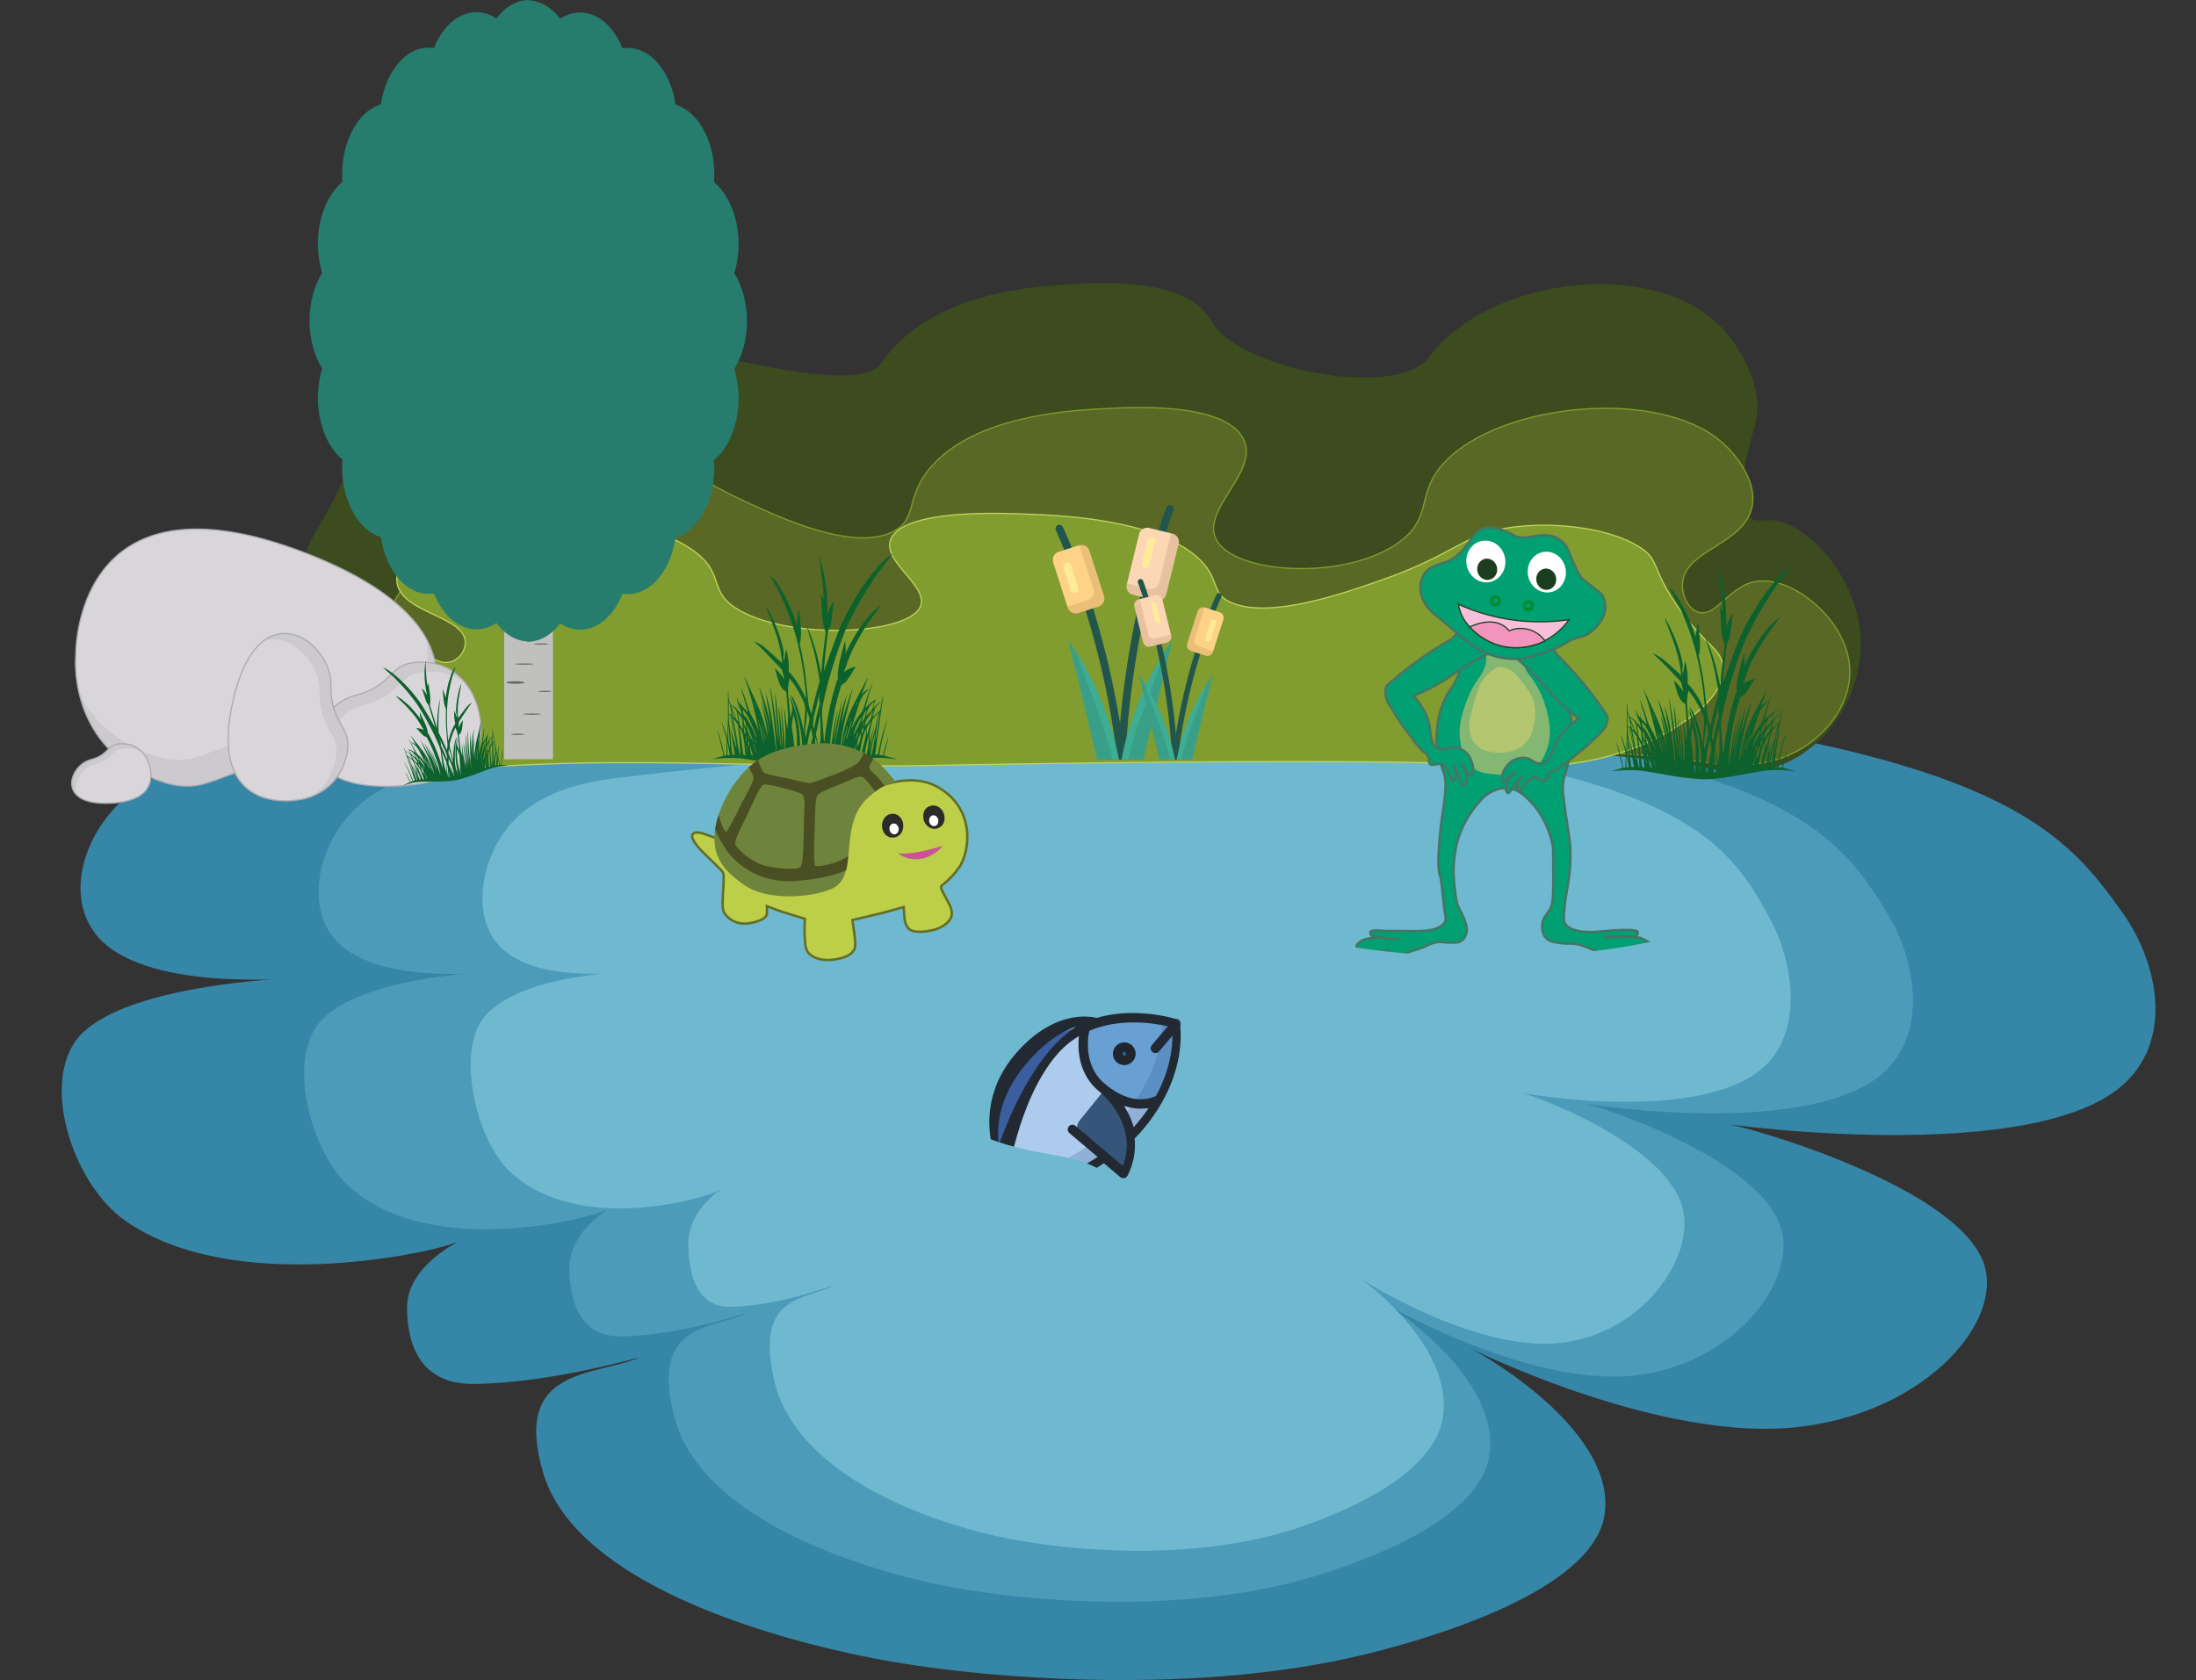 <svg id="eOWxTYmMtRw1" xmlns="http://www.w3.org/2000/svg" xmlns:xlink="http://www.w3.org/1999/xlink" viewBox="0 0 1800.92 1378.12" shape-rendering="geometricPrecision" text-rendering="geometricPrecision" project-id="04d1c96df2ad49e7817b3a5ca05836be" export-id="716d36f27ae446fcbd17990340b0371d" cached="false" style="background-color:transparent">
<rect x="0" y="0" width="1800.92" height="1378.12" fill="#333333" stroke="none"/>
<style><![CDATA[
#eOWxTYmMtRw3 {animation: eOWxTYmMtRw3_c_o 3000ms linear infinite normal forwards}@keyframes eOWxTYmMtRw3_c_o { 0% {opacity: 0} 33.333% {opacity: 1} 56.667% {opacity: 0} 83.333% {opacity: 1} 100% {opacity: 0}} #eOWxTYmMtRw4 {animation: eOWxTYmMtRw4_c_o 3000ms linear infinite normal forwards}@keyframes eOWxTYmMtRw4_c_o { 0% {opacity: 0} 43.333% {opacity: 1} 90% {opacity: 0} 100% {opacity: 0}} #eOWxTYmMtRw5 {animation: eOWxTYmMtRw5_c_o 3000ms linear infinite normal forwards}@keyframes eOWxTYmMtRw5_c_o { 0% {opacity: 0} 33.333% {opacity: 1} 66.667% {opacity: 0} 100% {opacity: 0}} #eOWxTYmMtRw6 {animation: eOWxTYmMtRw6_c_o 3000ms linear infinite normal forwards}@keyframes eOWxTYmMtRw6_c_o { 0% {opacity: 0} 50% {opacity: 1} 100% {opacity: 0}} #eOWxTYmMtRw7 {animation: eOWxTYmMtRw7_c_o 3000ms linear infinite normal forwards}@keyframes eOWxTYmMtRw7_c_o { 0% {opacity: 0} 13.333% {opacity: 0} 53.333% {opacity: 1} 100% {opacity: 0}} #eOWxTYmMtRw8 {animation: eOWxTYmMtRw8_c_o 3000ms linear infinite normal forwards}@keyframes eOWxTYmMtRw8_c_o { 0% {opacity: 0} 16.667% {opacity: 0} 50% {opacity: 1} 83.333% {opacity: 0} 100% {opacity: 0}} #eOWxTYmMtRw9 {animation: eOWxTYmMtRw9_c_o 3000ms linear infinite normal forwards}@keyframes eOWxTYmMtRw9_c_o { 0% {opacity: 0} 33.333% {opacity: 0} 66.667% {opacity: 1} 100% {opacity: 0}} #eOWxTYmMtRw70_to {animation: eOWxTYmMtRw70_to__to 3000ms linear infinite normal forwards}@keyframes eOWxTYmMtRw70_to__to { 0% {transform: translate(862.429px,941.239px)} 50% {transform: translate(867.429px,930.239px)} 100% {transform: translate(862.43px,941.24px)}} #eOWxTYmMtRw86 {animation: eOWxTYmMtRw86_c_o 3000ms linear infinite normal forwards}@keyframes eOWxTYmMtRw86_c_o { 0% {opacity: 0} 33.333% {opacity: 0} 50% {opacity: 1} 66.667% {opacity: 0} 100% {opacity: 0}} #eOWxTYmMtRw87 {animation: eOWxTYmMtRw87_c_o 3000ms linear infinite normal forwards}@keyframes eOWxTYmMtRw87_c_o { 0% {opacity: 0} 16.667% {opacity: 0} 33.333% {opacity: 1} 50% {opacity: 0} 100% {opacity: 0}} #eOWxTYmMtRw88 {animation: eOWxTYmMtRw88_c_o 3000ms linear infinite normal forwards}@keyframes eOWxTYmMtRw88_c_o { 0% {opacity: 0} 50% {opacity: 0} 66.667% {opacity: 1} 83.333% {opacity: 0} 100% {opacity: 0}} #eOWxTYmMtRw107 {animation: eOWxTYmMtRw107_c_o 3000ms linear infinite normal forwards}@keyframes eOWxTYmMtRw107_c_o { 0% {opacity: 0} 16.667% {opacity: 1} 33.333% {opacity: 0} 66.667% {opacity: 0} 83.333% {opacity: 1} 100% {opacity: 0}} #eOWxTYmMtRw108 {animation: eOWxTYmMtRw108_c_o 3000ms linear infinite normal forwards}@keyframes eOWxTYmMtRw108_c_o { 0% {opacity: 0} 16.667% {opacity: 0} 50% {opacity: 1} 83.333% {opacity: 0} 100% {opacity: 0}} #eOWxTYmMtRw109 {animation: eOWxTYmMtRw109_c_o 3000ms linear infinite normal forwards}@keyframes eOWxTYmMtRw109_c_o { 0% {opacity: 0} 3.333% {opacity: 0} 20% {opacity: 1} 36.667% {opacity: 0} 63.333% {opacity: 0} 80% {opacity: 1} 96.667% {opacity: 0} 100% {opacity: 0}} #eOWxTYmMtRw110 {animation: eOWxTYmMtRw110_c_o 3000ms linear infinite normal forwards}@keyframes eOWxTYmMtRw110_c_o { 0% {opacity: 0} 26.667% {opacity: 0} 50% {opacity: 1} 73.333% {opacity: 0} 100% {opacity: 0}} #eOWxTYmMtRw121 {animation: eOWxTYmMtRw121_c_o 3000ms linear infinite normal forwards}@keyframes eOWxTYmMtRw121_c_o { 0% {opacity: 0.01} 16.667% {opacity: 1} 33.333% {opacity: 0} 66.667% {opacity: 0} 83.333% {opacity: 1} 100% {opacity: 0}} #eOWxTYmMtRw122 {animation: eOWxTYmMtRw122_c_o 3000ms linear infinite normal forwards}@keyframes eOWxTYmMtRw122_c_o { 0% {opacity: 0} 13.333% {opacity: 0} 33.333% {opacity: 1} 50% {opacity: 0} 60% {opacity: 0} 76.667% {opacity: 1} 90% {opacity: 0} 100% {opacity: 0}} #eOWxTYmMtRw123 {animation: eOWxTYmMtRw123_c_o 3000ms linear infinite normal forwards}@keyframes eOWxTYmMtRw123_c_o { 0% {opacity: 0} 20% {opacity: 0} 50% {opacity: 0.96} 80% {opacity: 0} 100% {opacity: 0}} #eOWxTYmMtRw124_to {animation: eOWxTYmMtRw124_to__to 25000ms linear infinite normal forwards}@keyframes eOWxTYmMtRw124_to__to { 0% {transform: translate(539.096px,225.375px)} 3.333% {transform: translate(624.096px,194.375px)} 4.667% {transform: translate(662.096px,194.375px)} 6% {transform: translate(691.096px,207.375px)} 16% {transform: translate(879.096px,463.043px)} 22.333% {transform: translate(879.096px,463.375px)} 28.333% {transform: translate(1031.096px,346.375px)} 35.667% {transform: translate(1179.64px,312.258px)} 42% {transform: translate(1339.89px,334.316px)} 49.333% {transform: translate(1416.096px,513.373px)} 55% {transform: translate(1416.096px,513.375px)} 63% {transform: translate(1568.806px,460.558px)} 69.333% {transform: translate(1612.096px,304.375px)} 77.333% {transform: translate(1347.096px,160.375px)} 100% {transform: translate(532.096px,224.375px)}} #eOWxTYmMtRw124_tr {animation: eOWxTYmMtRw124_tr__tr 25000ms linear infinite normal forwards}@keyframes eOWxTYmMtRw124_tr__tr { 0% {transform: rotate(-13.101deg)} 3.333% {transform: rotate(-8.859deg)} 4.667% {transform: rotate(15.404deg)} 6% {transform: rotate(42.78deg)} 20.333% {transform: rotate(40.791deg)} 22.333% {transform: rotate(-40.958deg)} 28.333% {transform: rotate(-23.993deg)} 40% {transform: rotate(0.345deg)} 42% {transform: rotate(53.196deg)} 52.667% {transform: rotate(53.2deg)} 55% {transform: rotate(-12.507deg)} 67% {transform: rotate(-77.839deg)} 69.333% {transform: rotate(-152.994deg)} 77.333% {transform: rotate(-190.427deg)} 100% {transform: rotate(-191.269deg)}}
]]></style>
<g><path id="eOWxTYmMtRw3" d="M21.94,977C4.43,953.34,-4,922.09,1.84,893c.09,3.69.15,7.34.39,10.97.71,12.63,2.78,25.19,6.17,37.38c3.46,12.27,8.25,24,13.54,35.65v0Z" opacity="0" fill="#3686a8" stroke-width="0"/><path id="eOWxTYmMtRw4" d="M480.45,1332.23c-34.83-21.09-64.08-51.93-82.21-88.48-4.99-10.24-9.27-20.88-12.25-31.88c2.54,5.98,5.16,11.9,8.05,17.69c20.21,41.37,50.27,74.56,86.42,102.68v0l-.01-.01Z" opacity="0" fill="#3686a8" stroke-width="0"/><path id="eOWxTYmMtRw5" d="M1583.85,1184.74c-35.55,19.84-76.82,30.01-117.56,27.69-11.37-.73-22.73-2.28-33.77-5.12c6.46.75,12.9,1.4,19.35,1.75c45.93,2.9,89.69-6.82,131.98-24.33v0v.01Z" opacity="0" fill="#3686a8" stroke-width="0"/><path id="eOWxTYmMtRw6" d="M1800.92,878.03c-18.59,27.95-46.61,49.94-78.68,60.2-4.59,1.42-9.22,2.64-13.93,3.48c6.7-2.53,13.29-5.16,19.71-8.28c28.03-12.91,52.07-32.81,72.9-55.4v0Z" opacity="0" fill="#3686a8" stroke-width="0"/><path id="eOWxTYmMtRw7" d="M419.74,1332.23c-25.85-14.24-46.6-39.17-53.46-68.12c1.62,3.32,3.21,6.62,4.94,9.84c5.94,11.21,13.07,21.79,21.26,31.48c8.29,9.73,17.56,18.41,27.26,26.8v0Z" opacity="0" fill="#3686a8" stroke-width="0"/><path id="eOWxTYmMtRw8" d="M1574.36,1240.93c-29.92,17.42-65.81,25.11-100.18,20.15-4.89-.76-9.74-1.71-14.5-3.05c7.35.7,14.65,1.26,22.02,1.28c31.83.76,63.14-6.81,92.66-18.39v0v.01Z" opacity="0" fill="#3686a8" stroke-width="0"/><path id="eOWxTYmMtRw9" d="M1570.98,1290.72c-25.1,15.4-56.99,21.1-85.48,12.75c3.68.23,7.33.49,10.97.57c12.66.38,25.35-.58,37.8-2.91c12.53-2.39,24.64-6.14,36.71-10.41v0Z" opacity="0" fill="#3686a8" stroke-width="0"/></g><g><path d="M1344.61,585.49c-.62-.08-1.23-.14-1.85-.18-24.52-1.47-529.78-30.67-1101.73,23.31-30.37,2.87-99.28,10.06-140.44,47.72-36.89,33.76-48.33,89.1-14.04,118.31c47.23,40.24,165,26.76,170.46,26.76c47.24,0-135.02-4.42-188.51,45.07-37.56,34.75-10.91,123.32,34.35,154.93c88.72,61.97,247.94,26.17,267.05,19.16c21.74-7.98-35.71,12.08-36.06,51.26-.23,25.85,7.59,64.02,54.93,63.38c68.14-.92,141.92-24.27,134.72-21.34-38.04,15.46-103.68,8.08-77.95,94.58c24.37,81.96,158.75,129.41,267.71,151.2c89.37,17.87,275.16,33.05,420.16-6.13c32.95-8.9,173.13-46.77,182.5-111.27c9.56-65.8-91.17-126.37-108.29-135.21-27.29-14.08,140.98,75.76,263.39,63.87c102.76-9.98,168.59-81.36,157.21-130.07-15.49-66.35-198.03-117.88-216.04-119.72-27.62-2.82,245.37,38.68,326.89-29.58c43.94-36.79,31.23-100.9,2.01-142.25-45.45-64.31-94.6-124.18-396.44-163.81l-.03.01Z" fill="#3686a8" stroke-width="0"/></g><g><path d="M1243.04,603.35c0,0-396.71-28.76-847.28,20.84-23.33,2.57-76.29,9.02-107.91,42.77-28.35,30.26-37.14,79.86-10.79,106.04c36.29,36.07,126.79,23.99,130.98,23.99c36.3,0-103.75-3.96-144.85,40.4-28.86,31.15-8.38,110.53,26.39,138.87c68.17,55.54,190.52,23.46,205.2,17.17c16.71-7.15-27.44,10.83-27.71,45.95-.18,23.17,5.83,57.38,42.21,56.81c52.36-.82,109.05-21.75,103.52-19.13-29.23,13.85-79.66,7.24-59.9,84.78c18.73,73.46,121.98,115.99,205.71,135.52c68.67,16.02,211.43,29.62,322.85-5.49c25.32-7.98,133.03-41.92,140.23-99.73c7.34-58.98-70.05-113.27-83.21-121.19-20.97-12.62,108.33,67.9,202.38,57.25c78.96-8.94,129.54-72.93,120.8-116.58-11.91-59.47-152.16-105.66-166-107.31-21.22-2.52,188.54,34.67,251.18-26.51c33.77-32.98,24-90.44,1.54-127.51-34.96-57.7-72.77-111.42-305.33-146.94h-.01Z" fill="#4c9bb9" stroke-width="0"/></g><g><path d="M1201.25,618.99c0,0-325.51-26.43-695.23,19.16-19.15,2.36-62.6,8.29-88.55,39.31-23.26,27.81-30.47,73.4-8.85,97.46c29.78,33.15,104.03,22.05,107.48,22.05c29.79,0-85.13-3.64-118.86,37.13-23.68,28.63-6.88,101.59,21.66,127.63c55.94,51.05,156.33,21.56,168.37,15.78c13.71-6.57-22.52,9.95-22.74,42.23-.14,21.29,4.79,52.74,34.63,52.21c42.96-.76,89.48-19.99,84.94-17.58-23.99,12.73-65.37,6.65-49.15,77.92c15.37,67.52,100.09,106.61,168.79,124.55c56.35,14.72,173.49,27.22,264.91-5.05c20.78-7.33,109.16-38.53,115.06-91.66c6.03-54.2-57.48-104.11-68.28-111.39-17.21-11.6,88.89,62.41,166.07,52.62c64.79-8.22,106.29-67.03,99.12-107.15-9.77-54.66-124.86-97.11-136.21-98.62-17.42-2.32,154.71,31.86,206.1-24.37c27.71-30.31,19.69-83.12,1.26-117.19-28.69-53.03-59.71-102.4-250.54-135.05l.02.01Z" fill="#6fb9d0" stroke-width="0"/></g><g><g><g><path d="M446.72,621.22c114.87-12.87,461.81-1.8,518.4,0c146.21,4.66,295.1-18.18,438.75,9.45c7.43,1.43,36.54,7.28,64.8-6.75c34.31-17.03,61.86-60.62,56.7-106.65-5.63-50.2-49.23-94.94-79.65-90.45-24.9,3.68-17.63-39.94-6.75-76.95c8.88-30.21-11.06-64.22-27-81-55.95-58.87-191.71-41.26-240.3,24.3-26.04,35.13-157.31,9.15-178.2-29.7-20.06-37.3-95.97-31.76-124.2-29.7-26.97,1.97-108.52,7.92-147.15,64.8-23.49,34.59-240-36.94-288.9-45.9-37.02-6.78-82.84,2.71-109.35,31.05-18.28,19.54-10.64,30.15-32.4,86.4-25.72,66.47-43.28,69.46-43.2,102.6.11,44.16,31.38,77.61,45.9,93.15c9.37,10.02,37.02,37.3,81,49.95c34.27,9.86,62.92,6.37,71.55,5.4Z" fill="#3c4c1e" stroke-width="0"/><path d="M505.56,619c107.65-9.42,432.79-1.32,485.83,0c137.02,3.41,276.56-13.31,411.18,6.92c6.97,1.05,34.24,5.33,60.73-4.94c32.15-12.46,57.98-44.37,53.14-78.06-5.28-36.74-46.14-69.49-74.65-66.2-23.34,2.69-33.41,28.97-48.08,25.69-8.9-1.99-14.49-13.74-13.92-23.71c1.51-26.32,45.47-31.21,55.67-58.29c8.32-22.11-10.36-47-25.3-59.28-52.43-43.09-179.67-30.2-225.2,17.78-24.4,25.71-9.31,44.6-36.69,65.21-41.75,31.42-130.24,27.69-149.29.99-18.5-25.94,38.56-59.51,18.98-87.94-18.8-27.3-89.94-23.25-116.4-21.74-25.28,1.44-101.7,5.8-137.9,47.43-22.02,25.31-10.47,42.92-31.63,53.35-32.78,16.17-91.08-10.96-122.72-25.69-67.49-31.41-70.57-54.7-116.4-61.26-34.69-4.97-77.64,1.98-102.48,22.73-17.13,14.3-9.97,22.07-30.36,63.23-24.1,48.65-40.56,50.83-40.49,75.09.1,32.32,29.41,56.81,43.02,68.18c8.78,7.33,34.69,27.3,75.91,36.56c32.12,7.21,58.97,4.66,67.05,3.95Z" fill="#596925" stroke="#819c2d" stroke-miterlimit="10"/></g><path d="M1232.13,627.94c-104.74-6.84-421.08-.96-472.69,0-133.32,2.48-269.08-9.67-400.06,5.02-6.78.76-33.32,3.87-59.09-3.59-31.28-9.06-56.41-32.23-51.7-56.71c5.13-26.69,44.89-50.48,72.63-48.09c22.71,1.96,32.51,21.04,46.78,18.66c8.66-1.44,14.1-9.98,13.54-17.23-1.47-19.13-44.24-22.67-54.16-42.35-8.1-16.06,10.08-34.15,24.62-43.07c51.01-31.3,174.81-21.94,219.11,12.92c23.74,18.68,9.06,32.41,35.7,47.38c40.62,22.83,126.72,20.12,145.25.72c18-18.85-37.51-43.23-18.46-63.89c18.29-19.83,87.5-16.89,113.25-15.79c24.6,1.05,98.95,4.21,134.17,34.46c21.42,18.39,10.18,31.18,30.77,38.76c31.89,11.74,88.62-7.97,119.4-18.66c65.67-22.82,68.66-39.74,113.25-44.51c33.75-3.61,75.54,1.44,99.71,16.51c16.67,10.39,9.7,16.03,29.54,45.94c23.45,35.35,39.46,36.93,39.39,54.55-.1,23.48-28.61,41.27-41.85,49.53-8.54,5.33-33.75,19.83-73.86,26.56-31.25,5.24-57.37,3.39-65.24,2.87v.01Z" fill="#819c2f" stroke="#bfd45b" stroke-miterlimit="10"/></g></g><g><g><path d="M62.13,537.89c0,0-3.26-158.52,189.07-83.98s81.1,189.72,2.96,176.7c-78.15-13.02-76.62,34.51-137.63,3.71-61-30.8-54.4-96.44-54.4-96.44v.01Z" fill="#d8d6d9" stroke="#acaab1" stroke-miterlimit="10"/><path style="isolation:isolate" d="M350.04,524.62c7.26,50.69-54.37,92.48-103.14,84.36-78.15-13.02-76.63,34.51-137.63,3.71-23.51-11.87-36.97-28.91-44.64-45.37c4.76,21.47,17.7,49.74,51.95,67.03c61,30.8,59.48-16.73,137.63-3.71c55.58,9.26,127.89-46.32,95.83-106.02Z" opacity="0.27" fill="#acaab1" stroke-width="0"/><path d="M389.52,573.95c0,0,31.01,66.51-64.36,70.9s-69.8-65.17-34.28-74.26c35.52-9.1,25.99-28.93,57.58-27.3c31.59,1.64,41.06,30.66,41.06,30.66Z" fill="#d8d6d9" stroke="#acaab1" stroke-miterlimit="10"/><path style="isolation:isolate" d="M270.1,633.38c-12.55-20.1,5.74-49.32,27.9-54.99c35.52-9.1,25.99-28.94,57.58-27.3c12.17.63,21.06,5.33,27.38,10.87-6.03-8.2-16.79-17.75-34.52-18.67-31.59-1.64-22.06,18.2-57.58,27.3-25.26,6.47-45.49,43.52-20.76,62.8v-.01Z" opacity="0.27" fill="#acaab1" stroke-width="0"/><path d="M242.39,656.41c0,0-72.31,12.49-51.55-80.69s81.19-50.28,80.65-13.62c-.53,36.66,21.11,32.67,11.25,62.72s-40.35,31.59-40.35,31.59Z" fill="#d8d6d9" stroke="#acaab1" stroke-miterlimit="10"/><path style="isolation:isolate" d="M216.34,525.59c22.69-6.84,46.09,18.46,45.76,41.34-.53,36.66,21.11,32.67,11.25,62.72-3.8,11.58-10.66,18.92-17.66,23.58c9.5-3.67,21.53-11.55,27.07-28.42c9.86-30.05-11.78-26.06-11.25-62.72.38-26.07-30.07-55.31-55.16-36.5h-.01Z" opacity="0.27" fill="#acaab1" stroke-width="0"/><path d="M121.49,624.82c0,0,14.88,31.91-30.88,34.01-45.75,2.11-33.49-31.26-16.45-35.63s12.47-13.88,27.62-13.1c15.15.79,19.7,14.71,19.7,14.71l.01.01Z" fill="#d8d6d9" stroke="#acaab1" stroke-miterlimit="10"/><path style="isolation:isolate" d="M64.2,653.33c-6.02-9.64,2.75-23.66,13.39-26.38c17.04-4.36,12.47-13.88,27.62-13.1c5.84.3,10.1,2.56,13.14,5.21-2.89-3.93-8.06-8.52-16.56-8.96-15.15-.79-10.58,8.73-27.62,13.1-12.12,3.1-21.82,20.88-9.96,30.13h-.01Z" opacity="0.27" fill="#acaab1" stroke-width="0"/></g></g><g><g><path d="M922.68,623.09c-4.82-41.21-13.62-83.15-26.17-123.93-.52-1.68-2.29-2.62-3.97-2.1s-2.62,2.29-2.1,3.97c12.44,40.41,21.12,81.24,25.89,122.06h6.35Z" fill="#22554b" stroke-width="0"/><path d="M875.94,453.49c-1.26,0-2.45-.75-2.95-1.99-4.24-10.53-7.03-16.4-7.06-16.46-.76-1.58-.08-3.48,1.5-4.24c1.58-.75,3.48-.08,4.24,1.5.12.24,2.89,6.09,7.22,16.82.66,1.63-.13,3.48-1.76,4.13-.39.16-.79.23-1.19.23v.01Z" fill="#22554b" stroke-width="0"/><path d="M916.57,623.09c2.02-44.26,8.26-89.35,18.55-133.75.4-1.71,2.11-2.77,3.81-2.38c1.71.4,2.77,2.1,2.38,3.81-10.21,44.02-16.39,88.44-18.39,132.32h-6.36.01Z" fill="#22554b" stroke-width="0"/><path d="M953.14,438.86c-.32,0-.65-.05-.98-.15-1.67-.54-2.59-2.33-2.05-4c3.8-11.76,6.31-18.19,6.42-18.46.64-1.63,2.48-2.44,4.12-1.8c1.63.64,2.44,2.49,1.8,4.12-.03.06-2.56,6.54-6.29,18.09-.43,1.35-1.68,2.2-3.02,2.2Z" fill="#22554b" stroke-width="0"/></g><path d="M900.98,497.52l-16.7,5.38c-3.6,1.16-7.45-.82-8.61-4.42L863.7,461.29c-1.16-3.6.82-7.45,4.42-8.61l16.7-5.38c3.6-1.16,7.45.82,8.61,4.42l11.97,37.19c1.16,3.6-.82,7.45-4.42,8.61Z" fill="#fed387" stroke-width="0"/><path style="isolation:isolate" d="M905.39,488.9l-11.97-37.19c-1.12-3.49-4.79-5.45-8.3-4.5l11.67,36.25c1.16,3.6-.82,7.45-4.42,8.61l-16.7,5.38c-.1.03-.21.06-.32.08l.3.94c1.16,3.6,5.01,5.58,8.61,4.42l16.7-5.38c3.6-1.16,5.58-5.02,4.42-8.61h.01Z" opacity="0.13" fill="#653c0e" stroke-width="0"/><path d="M929.04,487.8l19.11,4.69c3.67.9,7.38-1.34,8.28-5.02l10.17-41.44c.9-3.67-1.34-7.38-5.02-8.28l-19.11-4.69c-3.67-.9-7.38,1.34-8.28,5.02l-10.17,41.44c-.9,3.67,1.34,7.38,5.02,8.28Z" fill="#fcd7b5" stroke-width="0"/><path style="isolation:isolate" d="M961.59,437.6l-1.08-.27-9.98,40.64c-.9,3.67-4.61,5.92-8.28,5.02l-18.03-4.43-.2.81c-.9,3.67,1.34,7.38,5.02,8.28l19.11,4.69c3.67.9,7.38-1.34,8.28-5.02l10.17-41.44c.9-3.67-1.34-7.38-5.02-8.28h.01Z" opacity="0.13" fill="#653c0e" stroke-width="0"/><path d="M919.74,623.09c0,0,7.8-51.23,41.68-97.78c0,0-12.98,50.98-23.73,97.78h-17.95Z" fill="#3dad93" stroke-width="0"/><path style="isolation:isolate" d="M955.06,534.57c-4.22,16.8-21.98,53.81-29.95,88.52h12.59c10.75-46.79,23.73-97.78,23.73-97.78-2.24,3.07-4.35,6.16-6.37,9.26Z" opacity="0.19" fill="#28675a" stroke-width="0"/><path d="M917.62,623.09c0,0-7.8-51.23-41.68-97.78c0,0,12.98,50.98,23.73,97.78h17.95Z" fill="#3dad93" stroke-width="0"/><path style="isolation:isolate" d="M876.08,525.32c0,0,12.98,50.98,23.73,97.78h12.65c-7.71-33.58-24.52-69.31-28.91-86.82-2.34-3.66-4.82-7.33-7.47-10.96Z" opacity="0.19" fill="#28675a" stroke-width="0"/><g><path d="M881.36,486.56c-1.34,0-2.58-.85-3.02-2.19l-6.13-18.81c-.54-1.67.37-3.46,2.04-4.01s3.46.37,4.01,2.04l6.13,18.81c.54,1.67-.37,3.46-2.04,4.01-.33.11-.66.16-.98.16l-.01-.01Z" fill="#ffeb9a" stroke-width="0"/><path d="M939.43,465.85c-.27,0-.55-.03-.82-.11-1.7-.45-2.7-2.19-2.25-3.89l5.09-19.11c.45-1.7,2.19-2.71,3.89-2.25c1.7.45,2.7,2.19,2.25,3.89l-5.09,19.11c-.38,1.42-1.66,2.36-3.07,2.36Z" fill="#ffeb9a" stroke-width="0"/></g><g><path d="M965.91,623.06c3.38-28.96,9.54-57.92,18.37-86.59.37-1.19-.3-2.45-1.49-2.82s-2.45.3-2.82,1.49c-8.9,28.93-15.15,58.68-18.57,87.92h4.51Z" fill="#22554b" stroke-width="0"/><path d="M993.72,502.59c-1.15-.47-1.71-1.78-1.25-2.93c3.07-7.62,5.04-11.76,5.12-11.93.54-1.12,1.88-1.6,3-1.06s1.6,1.88,1.06,3c-.02.04-2,4.21-5.01,11.68-.35.88-1.2,1.41-2.09,1.41-.28,0-.57-.05-.84-.16l.01-.01Z" fill="#22554b" stroke-width="0"/><path d="M961.23,623.06c-1.42-31.13-5.8-62.63-13.04-93.86-.28-1.21.47-2.42,1.69-2.7c1.21-.28,2.42.47,2.7,1.69c7.3,31.5,11.73,63.48,13.16,94.88h-4.51v-.01Z" fill="#22554b" stroke-width="0"/><path d="M937.65,490.81c-2.64-8.19-4.44-12.79-4.46-12.83-.45-1.16.12-2.47,1.27-2.92c1.16-.46,2.47.12,2.92,1.27.07.19,1.86,4.75,4.55,13.09.38,1.18-.27,2.46-1.45,2.84-.23.07-.46.11-.69.11-.95,0-1.84-.61-2.14-1.56Z" fill="#22554b" stroke-width="0"/></g><path d="M973.67,527.87l8.49-26.38c.82-2.55,3.56-3.96,6.11-3.13l11.85,3.81c2.55.82,3.96,3.56,3.13,6.11l-8.49,26.38c-.82,2.55-3.56,3.96-6.11,3.13l-11.85-3.81c-2.55-.82-3.96-3.56-3.13-6.11Z" fill="#fed387" stroke-width="0"/><path style="isolation:isolate" d="M976.81,533.98l11.85,3.81c2.55.82,5.29-.58,6.11-3.13l.21-.66c-.07-.02-.15-.04-.22-.06l-11.85-3.81c-2.55-.82-3.96-3.56-3.13-6.11l8.28-25.72c-2.49-.67-5.09.72-5.89,3.19l-8.49,26.38c-.82,2.55.58,5.29,3.13,6.11Z" opacity="0.13" fill="#653c0e" stroke-width="0"/><path d="M960.46,521.22l-7.22-29.4c-.64-2.6-3.27-4.2-5.87-3.56l-13.56,3.33c-2.6.64-4.2,3.27-3.56,5.87l7.22,29.4c.64,2.6,3.27,4.2,5.87,3.56l13.56-3.33c2.6-.64,4.2-3.27,3.56-5.87Z" fill="#fcd7b5" stroke-width="0"/><path style="isolation:isolate" d="M930.25,497.35l7.22,29.4c.64,2.6,3.27,4.2,5.87,3.56l13.56-3.33c2.6-.64,4.2-3.27,3.56-5.87l-.14-.57-12.79,3.14c-2.6.64-5.23-.95-5.87-3.56l-7.08-28.83-.77.19c-2.6.64-4.2,3.27-3.56,5.87Z" opacity="0.13" fill="#653c0e" stroke-width="0"/><path d="M963.49,623.06h-12.73c-7.62-33.19-16.83-69.36-16.83-69.36c24.04,33.02,29.57,69.36,29.57,69.36v0h-.01Z" fill="#3dad93" stroke-width="0"/><path style="isolation:isolate" d="M933.92,553.7c0,0,9.21,36.17,16.83,69.36h8.93c-5.65-24.62-18.25-50.88-21.25-62.79-1.43-2.2-2.93-4.39-4.52-6.57h.01Z" opacity="0.19" fill="#28675a" stroke-width="0"/><path d="M965,623.06h12.73c7.62-33.19,16.83-69.36,16.83-69.36-24.04,33.02-29.57,69.36-29.57,69.36v0h.01Z" fill="#3dad93" stroke-width="0"/><path style="isolation:isolate" d="M989.17,561.48c-3.11,12.42-15.04,37.77-20.51,61.59h8.97c7.62-33.19,16.83-69.36,16.83-69.36-1.88,2.58-3.64,5.17-5.3,7.77h.01Z" opacity="0.19" fill="#28675a" stroke-width="0"/><g><path d="M990.02,526.1c-1.18-.39-1.83-1.66-1.44-2.84l4.35-13.34c.39-1.18,1.66-1.83,2.84-1.44s1.83,1.66,1.44,2.84l-4.35,13.34c-.31.95-1.19,1.56-2.14,1.56-.23,0-.47-.04-.7-.11v-.01Z" fill="#ffeb9a" stroke-width="0"/><path d="M947.35,509.84l-3.61-13.56c-.32-1.2.4-2.44,1.6-2.76s2.44.4,2.76,1.6l3.61,13.56c.32,1.2-.4,2.44-1.6,2.76-.19.05-.39.08-.58.08-1,0-1.91-.67-2.18-1.67v-.01Z" fill="#ffeb9a" stroke-width="0"/></g></g><g><path d="M717.26,581.31c.06.27.22.58.16.81-.49,2-1.03,3.98-1.59,6.12c2.07-1.97,4.04-3.85,6.05-5.76.7-4.14,1.15-8.41,2.48-12.29-2.21,16.19-4.44,32.46-6.68,48.85h2.37c1.76-10.17,4.14-20.17,8.01-29.54-2.87,9.67-5.52,19.41-6.86,29.79c1.01.16,1.93.29,2.95.45c1.4-5.22,2.4-10.62,4.6-15.75-1.31,5.42-2.56,10.58-3.81,15.78c3.33.92,6.52,1.81,9.72,2.69c0,.07-.01.14-.02.22-.81-.08-1.63-.13-2.44-.23-5.21-.67-10.44-1.03-15.68-.76-3.65.19-7.31.58-10.93,1.17-6.39,1.04-12.75,2.37-19.13,3.46-4.98.86-9.96,1.67-14.96,2.26-5.93.69-11.87,1.03-17.82.35-4.3-.49-8.61-.8-12.89-1.38-3.94-.54-7.85-1.34-11.78-2.02-4.29-.74-8.58-1.5-12.88-2.2-3.25-.52-6.51-1.15-9.78-1.37-3.88-.27-7.78-.31-11.66-.17-3.53.13-7.06.63-10.61.89c3.06-.9,6.11-1.8,9.41-2.78-1.84-7.45-3.69-14.93-5.54-22.42c2.77,7.11,4.42,14.69,6.11,22.22h1.54c.03-.4.07-.77.09-1.14.13-3.46.28-6.92.36-10.38.02-.67-.19-1.38-.38-2.03-1.17-4.13-2.36-8.24-3.53-12.37-.09-.32-.12-.66-.05-1.04c1.84,4.18,2.91,8.72,4.3,13.3.78-13.12.74-26.07.58-39.02.09,0,.17-.01.26-.02.06.52.14,1.04.18,1.56.04.56.09,1.13.06,1.7-.12,2.71.47,5.17,1.67,7.41.17.32.43.65.72.78c1.79.85,3.44,1.86,4.75,3.73.86,1.23,2.02,2.13,3.01,3.23.35.39.59.93,1.06,1.32-.66-2.4-1.31-4.8-1.97-7.2-.11.04-.22.08-.33.12.19.98.37,1.96.56,2.94-.04.01-.08.02-.12.04-.97-3.59-1.94-7.18-2.9-10.77c1.4,2.16,1.79,5.23,3.99,6.65-.09-1.3-.19-2.65-.29-4c.05,0,.11-.02.16-.02.09.84.2,1.67.25,2.51.07,1.15.25,2.12,1.12,2.89c1.16,1.03,2.18,2.33,3.26,3.5.2.22.44.4.66.6.09-.06.19-.12.28-.18-1.97-6.63-3.94-13.26-5.88-19.78.37.74.84,1.61,1.24,2.51.41.91.81,1.84,1.14,2.81c1.49,4.38,3.02,8.76,4.42,13.19.68,2.16,1.65,4.06,2.76,5.88c1.89,3.09,3.43,6.43,4.66,9.99.09.24.19.48.42.66-2.84-14.84-6.41-29.37-11.47-43.32.06-.04.13-.07.19-.11.29.58.6,1.16.88,1.76.3.64.56,1.3.85,1.94c2.83,6.2,5.65,12.39,8.48,18.58c3.52,7.68,6.09,15.85,8.04,24.32.17.74.38,1.46.62,2.18-.97-9.77-3.11-19.21-5.31-28.64c3.19,8.38,5.1,17.27,6.91,26.22-.06-.54-.09-1.09-.17-1.62-.08-.59-.2-1.17-.29-1.76-1.02-6.59-2.68-12.96-4.27-19.36-1.26-5.08-2.55-10.15-3.83-15.22-.02-.09,0-.2,0-.63c4.03,10.54,7.16,21.16,9.68,32.09-1.48-8.81-2.95-17.63-4.42-26.45.02-.01.03-.02.05-.04.46,1.54.93,3.08,1.38,4.63c1.77,6.02,3.07,12.2,3.95,18.51.63,4.45,1.29,8.9,1.85,13.37.52,4.11.94,8.24,1.41,12.35.01.1.05.2.13.29-.7-18.51-3.06-36.76-5.33-55.06.18.68.37,1.36.54,2.05.18.74.38,1.47.51,2.23.99,5.98,2.06,11.94,2.91,17.95.72,5.09,1.17,10.23,1.77,15.35.34,2.85.75,5.68,1.27,8.51-.54-6.75-1.12-13.51-1.62-20.27-.5-6.82-.92-13.64-1.38-20.56.41,2.22.92,4.36,1.17,6.54.44,3.77.7,7.56,1.07,11.34.48,4.96,1.01,9.92,1.5,14.89.31,3.15.6,6.31.9,9.46.04.4.14.8.21,1.2.07,0,.14-.02.21-.03-.69-10.88-1.39-21.76-2.08-32.64c1.22,5.87,1.8,11.87,2.31,17.87.5,6,.75,12.04,1.14,18.07.56-12.54-.79-24.95-1.64-37.41c1.82,12.35,2.91,24.81,3.43,37.35.08,0,.16,0,.24,0c.11-3.67.31-7.34.3-11-.01-3.68-.18-7.36-.39-11.03-.21-3.68-.56-7.36-.85-11.04.1-.02.19-.04.29-.06.76,5.17,1.52,10.33,2.32,15.79.13-1.12.2-2,.33-2.86.6-4.05.41-8.11.1-12.17-.33-4.37-.65-8.74-.93-13.11-.09-1.44-.29-2.54-1.63-3.12-1.4-.61-2.31-2.12-3.16-3.61-1.69-2.95-2.46-6.39-3.45-9.72-.49-1.64-.95-3.29-1.35-4.99c2.95,2.58,5.41,5.77,7.83,9.42-.66-2.75-1.14-5.2-1.86-7.54-.28-.91-1.03-1.65-1.67-2.32-4.89-5.1-9.77-10.22-14.72-15.23-2.05-2.07-4.25-3.89-6.39-5.83-.16-.14-.3-.3-.62-.62c3.65,1.33,6.82,3.29,9.75,5.79c3.93,3.36,7.77,6.9,11.63,10.38.66.6,1.25,1.32,2.02,2.14-.15-1.69-.24-3.21-.43-4.71-1.04-8.25-3.21-16.07-5.97-23.64-2.28-6.26-4.71-12.44-7.08-18.66-.03-.09-.05-.18.03-.36.56.89,1.13,1.76,1.67,2.67.56.94,1.1,1.88,1.61,2.86c4.57,8.94,8.3,18.36,10.69,28.55.36,1.55.64,3.14.81,4.73.09.84-.01,1.77-.23,2.58-.39,1.43-.05,2.65.43,4.11.57-3.34,1.1-6.46,1.64-9.58.11,0,.21,0,.32.01c1.42,5.79,2.26,11.68,1.86,18.02c5.91,6.15,10.45,13.84,14.13,22.38.36-2.01-1.61-19.13-2.92-26.8-1.51-8.82-3.31-17.53-5.71-26.05-2.4-8.53-5.42-16.71-8.79-24.72s-7.37-15.54-11.61-22.89c.06-.08.11-.16.17-.25.2.11.44.18.61.35c2.31,2.27,4.47,4.74,6.2,7.71c2.03,3.47,4.12,6.92,5.94,10.56c2.98,5.99,5.53,12.27,7.68,18.78.14.42.22.87.31,1.31s.15.89.27,1.61c.7-4.22,1.37-8.2,2.03-12.18l.28.02c.15,1.17.33,2.34.44,3.51.32,3.51.62,7.03.91,10.55.38,4.58.28,9.12-.87,13.35c1.91,8.63,3.6,17.11,4.64,25.77.7,5.86,1.27,11.75,1.9,17.62.27,2.47.38,5,.89,7.4.48,2.28,1.39,4.42,2.1,6.61c1.96-8.65,4-17.3,6.55-25.75.28-.91.18-2.11,0-3.1-.98-5.58-1.95-11.16-3.1-16.69-1.66-8.01-4.18-15.68-6.48-23.43-.37-1.25-.78-2.47-1.18-3.7.07-.04.14-.09.2-.13c1.05,2.51,2.15,4.99,3.13,7.54c1.01,2.63,1.95,5.3,2.83,7.99.86,2.66,1.65,5.36,2.38,8.08.75,2.76,1.45,5.54,2.07,8.34.61,2.76,1.09,5.56,1.72,8.33.29-3.62.53-7.24.89-10.85.5-4.9,1.07-9.79,1.65-14.68.32-2.76.74-5.5,1.04-8.26.06-.53-.16-1.17-.36-1.69-2.04-5.17-2.48-10.73-2.7-16.36-.18-4.69-.45-9.37-.68-14.06.7,1.48,1.43,3.01,2.16,4.56-.54-12.34-2.02-24.52-4.36-36.54c5.59,15.51,8.01,31.73,7.21,48.83.81-1.95,1.51-3.84,2.35-5.63.84-1.78,1.82-3.47,2.93-5.11-.06.92-.07,1.85-.18,2.75-.6,4.96-1.19,9.92-1.87,14.85-.29,2.08-.87,4.07-1.94,5.79-.92,1.49-.92,3.3-1.13,5.02-.53,4.36-1.02,8.73-1.48,13.1-.35,3.28-.64,6.57-.94,9.87-.16,1.71-.28,3.42-.41,5.12.08.03.16.06.24.08.34-.9.7-1.79,1.03-2.69c3.38-9.32,6.6-18.74,10.17-27.95c4.06-10.48,9.19-20.17,14.87-29.43c5.51-8.99,11.47-17.45,18.21-25.06c3.37-3.81,6.92-7.34,11.02-9.93.24-.16.5-.29.8-.33-1.6,2.08-3.21,4.15-4.8,6.23-3.13,4.08-6.41,8.01-9.34,12.3-3.6,5.27-6.92,10.85-10.35,16.3-3.85,6.09-7.03,12.73-10.36,19.24-2.77,5.43-5.01,11.19-7.15,17.03-3.23,8.78-6.12,17.73-8.78,26.81-2.5,8.53-4.71,17.15-6.39,25.98-.32,1.68-.63,3.37-.76,5.09-.1,1.29.05,2.61.14,3.91.32,4.79.67,9.59,1,14.38.18,2.67.34,5.35.61,8.02.31-2.47.56-4.96.93-7.42.84-5.51,1.6-11.04,2.63-16.49c1.67-8.83,3.87-17.48,6.48-25.96.16-.52.32-1.05.54-1.54.2-.46.48-.86.76-1.35-.48-5.3.49-10.48,1.69-15.57c1.18-4.98,2.58-9.88,3.89-14.81.06-.23.14-.45.31-.94.42,3.82.78,7.36.16,10.92c2.52-5.96,5.66-11.34,8.86-16.7c3.33-5.56,7.17-10.54,11.2-15.3c2.4-2.83,5.05-5.26,8-7.16.19-.12.41-.2.85-.42-1.33,1.8-2.47,3.39-3.65,4.94-4.23,5.51-8.18,11.3-11.83,17.42-3.16,5.29-6.23,10.67-8.75,16.45-1.97,4.53-3.54,9.33-5.28,14.02-.19.5-.34,1.03-.55,1.7c2.9-2.64,6.15-3.81,9.71-4.71-.86,1.42-1.58,2.69-2.36,3.91-1.73,2.72-3.39,5.51-5.27,8.06-.82,1.12-2.05,1.84-3.18,2.54-.69.43-1.18.93-1.43,1.8-.87,3.05-1.76,6.08-2.59,9.14-1.79,6.6-3.12,13.35-4.13,20.19-.61,4.11-1.24,8.23-1.66,12.38-.33,3.33-.36,6.7-.5,10.06-.04,1.13,0,2.26.04,3.41.87-6.09,1.67-12.2,2.62-18.27.96-6.1,2.1-12.15,3.71-18.04-1.14,8.9-3.11,17.61-3.71,26.62c2.07-12.11,4.7-24.03,7.65-35.85-2.12,13.42-5.09,26.63-6.67,40.18c2.76-14.73,5.07-29.61,10.3-43.45-.84,3.95-1.72,7.88-2.5,11.84-.78,4.01-1.45,8.05-2.05,12.11c1.44-4.99,2.79-10.02,4.33-14.95c1.56-4.99,3.32-9.88,5.15-14.73-2.14,8.6-4.42,17.15-6.39,25.81-1.97,8.7-3.7,17.5-4.22,26.58.25-1.28.51-2.56.75-3.85.24-1.3.48-2.59.68-3.9.94-6.1,2.38-12.01,4.24-17.78c2.35-7.26,5.93-13.64,9.28-20.19c2.26-4.43,4.63-8.79,6.95-13.17.2-.38.45-.72.8-.97-1.64,4.41-3.27,8.82-4.98,13.43c1.85-2.04,3.66-3.76,6.12-4.66-1.24,1.32-2.3,2.46-3.38,3.59-2.41,2.51-3.98,5.74-5.1,9.32-1.8,5.74-3.55,11.5-5.33,17.25-.19.61-.36,1.22-.54,1.83.07.04.14.09.2.14.36-.67.75-1.31,1.07-2.01c1.97-4.33,4.57-8.05,7.29-11.66.57-.76.89-1.85,1.23-2.84c1.74-5.09,3.4-10.23,5.2-15.29.64-1.82,1.58-3.47,2.54-5.11-2.85,6.59-4.47,13.75-6.43,20.85c2.54-3.39,5.78-5.42,8.97-7.5-1.53,2.53-1.9,5.57-2.64,8.5c1.63-3.07,3.9-5.08,6.82-6.46-.84.76-1.49,1.4-2.19,1.96-1.19.96-2.35,1.94-2.89,3.68-.02.06-.15.07-.3.19-1.44,2.05-1.81,4.48-2.12,6.93.48-1.34.9-2.72,1.3-4.1.26-.96.51-1.94.78-2.9l-.01-.05ZM691.95,606.4c-.25,1.37-.5,2.74-.74,4.11.05.01.1.02.14.04.3-1.33.61-2.67,1.02-4.09.86-3.26,1.72-6.51,2.57-9.78.11-.42.15-.87.22-1.3-.09-.02-.17-.03-.25-.05-.37,1.34-.76,2.67-1.11,4.03-.59,2.32-1.16,4.64-1.85,7.05v-.01Zm-75.61-.32c.41.83.82,1.66,1.23,2.5.08-.05.16-.1.23-.15-.37-.99-.73-1.99-1.11-3.14-1.3-3.46-2.6-6.93-3.9-10.39-.07.04-.15.09-.23.13.1,4.23,1.9,7.59,3.77,11.06l.01-.01Zm-17.23-8.66c1.59,5.45,3.18,10.89,4.77,16.34.04-.61.01-1.2-.07-1.78-.37-2.62-.6-5.29-1.16-7.85-1.2-5.52-2.58-10.98-3.88-16.46.12-.04.24-.09.35-.14c1.31,5.12,2.62,10.23,3.99,15.59c0-.38.02-.53,0-.66-.92-4.51-1.81-9.02-2.8-13.51-.34-1.55-1.47-2.15-2.71-2.68.11,2.54.17,4.91.34,7.27.06.85.35,1.68.43,2.62.21,1.95.47,3.89.63,5.84.32,3.9.53,7.81.89,11.7.17,1.86.56,3.69.86,5.52h1.85c0-.22.02-.36,0-.5-.89-5.28-1.78-10.56-2.67-15.84-.31-1.84-.61-3.69-.81-5.47l-.01.01Zm54.99-9.89c-.05-.13-.11-.25-.14-.38-1.15-4.41-2.23-8.86-4.04-12.96-.57-1.29-1.09-2.62-1.73-4.16c1.52,1.28,2.38,2.9,3.19,4.55c2.77,5.63,4.62,11.75,6.16,18.02.63,2.54,1.1,5.14,1.59,7.44.15-1.84.33-3.93.48-6.03.23-3.45.35-6.93.68-10.37.28-2.82-.02-5.32-1.18-7.85-2.57-5.59-5.39-10.95-8.84-15.77-.91-1.27-1.92-2.44-2.84-3.62-.4,2.44-.91,4.77-1.12,7.13-.17,1.87-.01,3.8.1,5.69.16,2.67.39,5.33.63,8c.22,2.38.48,4.75.74,7.13.16,1.51.34,3.02.51,4.53.52-1.94.84-3.88,1.25-5.81.41-1.97.45-3.86-.34-5.73-.4-.95-.62-2.02-.94-3.03-.16-.5-.37-.97-.55-1.45.09-.07.18-.13.27-.2.39.65.83,1.25,1.16,1.94c2.46,5.14,3.81,10.81,4.98,16.54c1.06,5.21,1.68,10.53,1.92,15.9.16,3.5.24,7,.29,10.5.02,1.38-.1,2.77-.16,4.16.17-.07.22-.16.24-.25c1.12-5.25,1.76-10.5,1.04-15.98-.79-6.02-1.78-11.97-3.33-17.94h-.02Zm-3.62.12c-.08.41-.17.81-.23,1.23-.32,2.32-.9,4.65-.86,6.95.04,2.57.72,5.11,1.02,7.68.59,4.95,1.11,9.92,1.66,14.87.12,1.08.23,2.17.35,3.25.12,1.07.25,2.13.38,3.2.39-6.58.76-13.15.77-19.73.01-6.56-1.41-12.88-2.71-19.24-.12.53-.23,1.07-.38,1.78v.01Zm67.66,8.48c.78-3.83,1.55-7.66,2.34-11.57-.22.16-.44.25-.59.43-1.35,1.58-2.7,3.16-4.03,4.76-.21.26-.38.63-.46.99-.76,3.56-1.65,7.08-2.16,10.7-.27,1.93.11,4,.2,6c.02.35.05.7.07,1.05.36-1.35.61-2.69.9-4.03.3-1.38.63-2.76.98-4.12.33-1.28.71-2.55,1.06-3.83.02.02.05.03.08.05-1.17,6.32-2.35,12.64-3.52,18.96.29-.41.41-.87.52-1.34.61-2.58,1.2-5.18,1.85-7.75.87-3.4,1.8-6.78,2.77-10.32l-.01.02ZM670.1,606.85c.57,3.11,1.14,6.23,1.76,9.59c1.54-10.22,1.16-20.22.74-30.42-1.14,5.32-2.25,10.45-3.34,15.58-.07.33-.13.7-.07,1.01.27,1.36.59,2.71.91,4.24Zm-63.37,4.22c-.14-1.94-.24-3.87-.42-5.8-.24-2.59-.52-5.18-.79-7.77-.15-1.48-.14-3.01-1.11-4.19-.66-.82-1.2-1.79-1.84-2.65-.36-.49-.81-.9-1.21-1.34.25,2.03.63,3.92.99,5.82.61,3.2,1.37,6.37,1.76,9.61.55,4.66,1.4,9.22,2.45,13.73.07.31.29.58.43.86.07-.05.14-.11.22-.16-.16-2.63-.32-5.27-.48-8.1v-.01Zm55.02,3.74c-.15,2.65-.17,5.29.36,7.98.29.09.57.17,1,.31-.16-4.11-.32-8.02-.48-11.93.04,0,.09-.02.14-.02.25,2.56.5,5.13.75,7.66.07-.3.16-.65.23-1.01.78-4.17,1.27-8.44,2.65-12.42.07-.22.11-.5.07-.72-.45-2.44-.91-4.87-1.41-7.51-1.76,5.79-2.79,11.56-3.3,17.68l-.01-.02Zm9.93-43.87c-.13.43-.28.84-.38,1.28-1.26,5.12-2.41,10.29-3.83,15.34-.6,2.13-.19,4.34-.79,6.41-.07.24,0,.56.06.83.22,1.05.45,2.1.69,3.18.04-.08.06-.11.07-.14c1.35-6.74,2.77-13.44,4.75-19.95.11-.36.07-.84,0-1.24-.47-2.51-.79-4.99.37-7.37.15-.31.16-.73.24-1.09-.06-.02-.11-.04-.17-.06-.31.89-.62,1.78-1,2.82l-.01-.01ZM610.5,610.26c-.4-2.36-.76-4.74-1.22-7.09-.46-2.36-1.42-4.43-2.6-6.35-.07.02-.14.05-.22.08c1.04,7.41,2.09,14.82,3.14,22.32.59.13,1.04.22,1.7.36-.28-3.19-.55-6.16-.81-9.32h.01Zm97.1,3.27c.53-2.17,1.04-4.36,1.61-6.52.76-2.9,1.55-5.79,1.13-9.09-3.54,6.6-4.26,14.14-5.6,21.63.64-.12,1.14-.22,1.68-.32.38-1.88.75-3.71,1.18-5.7Zm-45.94-26.75c-.11.91-.22,1.81-.32,2.72-.32,2.97-.6,5.95-.98,8.91-.28,2.2-.21,4.33.35,6.48.87-3.91,1.66-7.8,2.64-11.6.56-2.17.67-4.17-.14-6.26-.48-1.24-.81-2.57-1.27-4.07-.1,1.38-.18,2.51-.28,3.82Zm54.93-9.56c.16-.55.33-1.09.5-1.65-4.52,2.44-5.9,7.43-6.79,12.04.76-.81,1.81-2.15,3.03-3.18c1.57-1.33,2.3-3.21,2.77-5.35.12-.58.28-1.14.5-1.85l-.01-.01Zm-99.13,19.74c-.49-1.14-1-2.26-1.46-3.42-1.4-3.57-3-6.95-5.32-9.73-.45-.54-.93-1.05-1.49-1.68.15,3.2.65,4.68,2.18,6.46-.16-.73-.29-1.37-.46-2.14.92,1.64,1.76,3.16,2.63,4.65c2.42,4.2,4.63,8.55,6.26,13.31.08.22.22.42.33.62.08-.05.16-.1.24-.15-.58-2.79-1.86-5.22-2.91-7.93v.01ZM602.18,585.9c.75,2.23,1.63,4.37,3.12,6.35-.1-1.4-.15-2.52-.27-3.63-.13-1.15-.35-2.27-.5-3.42-.33-2.63-2.52-5.33-5.02-6.35.92,2.44,1.76,4.68,2.67,7.05Zm6.95,11.21c-.06-1.3-.07-2.61-.19-3.91-.12-1.29-.08-2.75-.58-3.8-.84-1.76-2.06-3.25-3.11-4.86.24,2.6.6,5.04.99,7.47.14.85.21,1.78.56,2.49.67,1.36,1.51,2.59,2.34,3.95c0-.44,0-.81,0-1.35l-.01.01Zm101.35,13.82c-.57,2.75-1.2,5.48-1.37,8.32.07.02.15.04.23.07l.67-2.86c0,0,.08.02.12.03-.12.91-.23,1.82-.35,2.76h.88c1.4-5.57,1.91-11.26,2-17.06-.71,2.86-1.42,5.72-2.18,8.74Zm1.44-22.5c-1.61,2.06-2.51,4.47-2.66,7.49c1.67-2.15,3.18-4.11,4.69-6.07.13-.17.22-.41.28-.64.43-1.83.84-3.67,1.33-5.82-1.28,1.79-2.41,3.36-3.63,5.03l-.01.01Zm-41.31,34.02c.16-5.97-.27-11.86-1.66-17.64-.22,1.25-.53,2.54-.41,3.77.39,3.97.93,7.92,1.41,11.88.12.99.22,1.98.32,2.97.05,0,.1,0,.15,0c.06-.27.12-.53.19-.98Zm31.63-26.84c-1.06,2.61-1.85,5.34-2.48,8.16c2.24-5.18,5.52-9.68,6.68-15.77-1.73,2.34-2.97,4.88-4.2,7.62v-.01Zm15.97,11.04c.1-.58.21-1.17.3-1.76.79-5.2,1.58-10.41,2.38-15.61.28-1.81.6-3.61.92-5.5-1.35,1.13-4.18,19.13-3.89,24.59.11-.68.18-1.12.29-1.72ZM597.62,580.88v4.59c.84.53,1.61,1,2.29,1.42-.18-1.94-.22-4.01-.58-5.98-.35-1.9-1.05-3.7-1.59-5.54-.04.04-.07.07-.11.11c0,1.73,0,3.46,0,5.4h-.01Zm118.32,32.54c.6-3.79,1.21-7.57,1.81-11.36-.08-.02-.16-.04-.24-.06-1.76,5.54-2.92,11.26-3.45,17.32.4-.11.69-.2.89-.25.34-1.9.65-3.68.98-5.64l.01-.01Zm-2.75-17.67c.32-1.26.63-2.51.95-3.77-.09-.06-.18-.13-.27-.19-.99,1.65-2,3.28-2.95,4.97-.19.33-.25.87-.22,1.3.16,1.9.38,3.8.55,5.32.57-2.24,1.24-4.85,1.94-7.62v-.01Zm-2.87-11.81c.23-.66.45-1.32.76-2.23-2.95,3.16-3.76,7.38-4.9,11.38.74-.95,1.46-1.91,2.12-2.92.36-.55.73-1.13.92-1.78.41-1.41.71-2.86,1.09-4.45h.01Zm-4.89,22.81c.5-2.45.56-3.55.25-4.99-1.69,3.06-2.69,6.43-2.37,10.24.48-.07.89-1.07,2.12-5.25Zm-108.15-5.01c0,.56.02,1.13,0,1.7-.17,3.37.07,6.64,1.51,9.69-.41-5.66-.82-11.31-1.23-16.97h-.27c0,1.79,0,3.58,0,5.58h-.01Zm-.74,15.31v2.45c.71-.06,1.24-.11,1.99-.17-.6-3.38-1.17-6.6-1.73-9.82-.09.02-.17.03-.26.05c0,2.43,0,4.86,0,7.49Zm30.01-7.68c.05.19.11.37.16.56-.68-7.25-3.4-13.67-5.3-20.43.19,1.31.49,2.58.83,3.83c1.41,5.3,2.83,10.6,4.31,16.04Zm71.31-14.72c.27-1.13.54-2.26.81-3.39-.08-.03-.16-.07-.23-.1-.06.06-.14.11-.16.18-1.36,4.5-2.73,9-4.07,13.51-.08.28-.01.63-.01.94.09.02.17.04.26.06c1.11-3.68,2.22-7.37,3.41-11.2h-.01Zm-88.05-3.16c.38,2.11.94,4.13,1.85,5.98.09-2.88.13-5.73-2.03-7.78.07.58.12,1.1.18,1.79v.01Zm58.38,24.77v7.24c.44.14.87.28,1.36.44-.43-3.03-.83-5.85-1.23-8.68-.03,0-.06,0-.09,0-.01.27-.02.54-.04.99v.01Zm-52.57.61c.12.5.28,1,.36,1.51.14,1,.63,1.21,1.4,1.02-.72-2.39-1.42-4.74-2.12-7.08-.1.02-.2.05-.3.07.2,1.45.39,2.89.66,4.49v-.01Zm8.44-24.69c1.39,5.13,2.78,10.26,4.22,15.54.07-1.74-3.83-15.82-4.79-17.29.21.63.37,1.11.57,1.75Zm76.76,26.5c.64-3.22,1.28-6.43,1.93-9.65-1.26,3.31-2.06,6.78-2.63,10.33.11.1.22.2.33.3.12-.27.24-.54.37-.98Zm6.46-17.28c.68-1.76,1.02-3.83.78-5.09-.9,1.87-2.26,3.47-1.23,5.96.14-.29.26-.51.45-.87ZM601.66,588.41c.34.27.69.53,1.16.89-.93-2.47-1.79-4.77-2.65-7.06-.02.79.02,1.54.2,2.23.34,1.3.22,2.84,1.28,3.94h.01Zm8.68,11.78c.08.47.17.94.26,1.47.23.04.44.07.69.11.43-2.21-.51-3.87-1.32-5.6.12,1.28.24,2.56.37,4.02Zm92.9,1.54c-1.37,2.83-1.6,3.56-1.37,4.31c1.64-3.12,2.24-4.73,1.98-5.53-.19.41-.36.76-.61,1.22ZM618.9,613.71c.18.65.36,1.3.55,1.95.18.65.37,1.29.55,1.94.09-.04.17-.07.25-.11-.66-2.44-1.31-4.89-1.97-7.33-.1.04-.2.08-.31.12.29,1.1.57,2.2.92,3.44l.01-.01Zm-5.23-6.23c-.6,1.79.47,3.18.63,4.96.53-1.89.1-3.4-.63-4.96Zm-1.97-.89c.04.57.08,1.14.14,1.98.78-2.05.3-3.81.07-5.59-.07,1.14-.13,2.28-.2,3.61h-.01Zm1.02,5.63c-.08-.33-.17-.65-.25-.98-.08.02-.16.04-.23.07.26,1.67.53,3.34.79,5.01.08-.02.16-.04.25-.06-.19-1.29-.37-2.58-.56-4.05v.01Zm89.29-33.03c.45-1.07.89-2.13,1.33-3.2-.13-.08-.26-.16-.38-.23-.42,1.09-.84,2.18-1.25,3.27-.01.04.12.16.3.16Zm-81.92,29.59c-.3-1-.61-2-.91-2.99-.05,1.55.42,2.89,1.14,4.14-.07-.33-.14-.66-.23-1.15Zm87.46-13.57c.42-.99.84-1.98,1.26-2.97-.09-.06-.17-.12-.26-.18-.42.86-.86,1.71-1.25,2.59-.07.15.13.47.25.55v.01ZM619.3,578.52c.24.78.48,1.56.72,2.33.07-.03.13-.06.2-.09-.55-1.8-1.1-3.6-1.64-5.41-.07.03-.14.06-.2.09.3.97.59,1.94.92,3.08Zm-5.15,26.34c-.19-.49-.38-.98-.58-1.47-.09.05-.17.11-.25.16.43,1.07.85,2.13,1.28,3.19.1-.06.19-.11.29-.17-.22-.53-.44-1.06-.74-1.71Zm82.41-14.6c-.12.42-.25.84-.37,1.26.08.03.16.07.23.1.38-1.15.77-2.3,1.15-3.45-.05-.03-.1-.06-.15-.09-.27.68-.54,1.35-.86,2.18Z" fill="#0c612d" stroke-width="0"/><path d="M337.13,620.32c.38.75.76,1.49,1.19,2.2-.44-1.37-.92-2.71-1.96-3.73-.1-.05-.18-.04-.19-.07-.5-.94-1.27-1.37-2.05-1.79-.46-.25-.9-.54-1.47-.88c1.82.47,3.33,1.37,4.6,2.95-.73-1.59-1.28-3.29-2.43-4.57c2.05.84,4.12,1.65,5.94,3.31-1.89-3.85-3.59-7.77-5.93-11.23.73.83,1.44,1.68,2.01,2.65c1.57,2.7,3.08,5.46,4.63,8.18.3.53.6,1.12,1.01,1.49c1.95,1.77,3.84,3.61,5.43,5.88.26.36.55.69.83,1.03.03-.03.07-.07.1-.1-.17-.33-.33-.66-.51-.99-1.64-3.1-3.26-6.2-4.91-9.29-1.03-1.93-2.28-3.6-3.93-4.78-.74-.53-1.47-1.07-2.32-1.69c1.5.25,2.72,1.04,4,2-1.48-2.45-2.89-4.79-4.3-7.14.23.11.41.28.56.47c1.8,2.25,3.63,4.49,5.4,6.78c2.62,3.38,5.36,6.64,7.49,10.54c1.69,3.09,3.15,6.32,4.35,9.7.26.73.53,1.44.81,2.15s.56,1.41.84,2.12c-1.28-5.14-3.22-9.98-5.29-14.74-2.06-4.74-4.29-9.38-6.45-14.06c1.57,2.57,3.11,5.18,4.54,7.86c1.42,2.65,2.73,5.38,4.1,8.08-.78-2.25-1.6-4.49-2.49-6.7-.87-2.18-1.8-4.33-2.71-6.5c4.48,7.35,7.42,15.6,10.59,23.72-2.37-7.58-5.5-14.8-8.17-22.25c2.97,6.44,5.76,12.97,8.25,19.67-1.32-5.08-3.38-9.85-5-14.82c1.56,3.2,2.87,6.53,4.08,9.91c1.2,3.37,2.32,6.77,3.48,10.16-.1-.66-.2-1.31-.35-1.96-.44-1.9-.82-3.83-1.37-5.7-.68-2.33-1.49-4.61-2.29-6.9-1.32-3.8-2.81-7.51-4.55-11.09-.81-1.66-1.64-3.3-2.47-4.95-.23-.47-.57-.7-1.01-.87-.72-.27-1.5-.55-2.09-1.11-1.35-1.26-2.6-2.67-3.88-4.04-.57-.61-1.13-1.26-1.77-1.98c2.13.13,4.12.45,6.06,1.64-.2-.36-.34-.65-.5-.91-1.5-2.49-2.92-5.07-4.53-7.44-2.06-3.03-4.4-5.77-6.78-8.46-2.75-3.1-5.64-5.98-8.65-8.68-.84-.75-1.67-1.54-2.62-2.43.28.08.41.1.53.15c1.89.77,3.67,1.87,5.35,3.23c2.82,2.29,5.55,4.71,8.06,7.53c2.41,2.71,4.79,5.45,6.87,8.58-.74-1.97-.92-4.03-1.09-6.26.15.27.22.38.28.5c1.28,2.68,2.61,5.32,3.83,8.04c1.24,2.78,2.35,5.64,2.65,8.72.21.25.41.45.58.69.18.26.33.54.47.82c2.41,4.57,4.61,9.27,6.52,14.14c1.18,3,2.22,6.08,3.29,9.14.48,1.36.89,2.76,1.34,4.14-.14-1.56-.33-3.1-.52-4.65-.33-2.78-.65-5.55-.99-8.33-.09-.75-.14-1.53-.34-2.25-.26-.96-.62-1.9-.98-2.82-1.92-4.86-4.12-9.56-6.47-14.16-2.5-4.9-5.13-9.7-7.92-14.37-1.85-3.1-3.76-6.16-5.93-8.96-2.61-3.36-5.15-6.81-8-9.88-2.56-2.74-5.05-5.57-7.68-8.2-2.14-2.14-4.44-4.02-6.67-6.02-1.14-1.02-2.28-2.03-3.42-3.04.18,0,.34.04.49.1c2.62,1.03,5.03,2.67,7.37,4.48c4.67,3.62,9,7.82,13.12,12.36c4.25,4.68,8.23,9.66,11.69,15.21c3.04,4.88,5.9,9.91,8.84,14.88.28.48.59.95.88,1.43.04-.02.08-.05.13-.07-.26-.96-.52-1.93-.79-2.88-.53-1.85-1.05-3.7-1.6-5.54-.74-2.45-1.49-4.89-2.27-7.33-.31-.96-.5-2-1.19-2.75-.79-.86-1.34-1.94-1.73-3.1-.92-2.75-1.8-5.52-2.68-8.29-.16-.51-.27-1.04-.4-1.56.81.82,1.55,1.68,2.23,2.61s1.28,1.94,1.95,2.97c-2.31-9.69-2.68-19.22-1.17-28.69-.04,7.13.44,14.25,1.47,21.36.25-.96.5-1.92.74-2.84.38,2.7.73,5.41,1.13,8.11.49,3.24.83,6.47.23,9.64-.06.32-.12.71-.02,1c.47,1.55,1.01,3.07,1.49,4.61.86,2.73,1.72,5.46,2.53,8.21.6,2.02,1.13,4.07,1.69,6.1.06-1.65.03-3.3.08-4.95.05-1.67.15-3.33.28-4.99.13-1.63.28-3.26.49-4.87.21-1.64.46-3.27.75-4.88.28-1.56.64-3.1.97-4.65.04.02.09.03.13.05-.09.75-.19,1.49-.27,2.24-.48,4.68-1.09,9.33-1.17,14.09-.05,3.28,0,6.58.04,9.87c0,.59.08,1.28.34,1.77c2.37,4.55,4.47,9.28,6.53,14.01.17-1.33.46-2.65.49-4c.03-1.43-.18-2.88-.29-4.33-.27-3.43-.59-6.85-.82-10.28-.35-5.06-.3-10.1-.14-15.24-1.12-2.3-1.67-4.88-1.94-7.54-.21-2.04-.42-4.09-.62-6.13-.07-.68-.09-1.37-.13-2.06l.16-.04c.81,2.2,1.62,4.41,2.48,6.74c0-.43-.02-.69-.02-.95s0-.53.04-.78c.52-3.96,1.3-7.82,2.36-11.57.64-2.28,1.47-4.48,2.25-6.68.67-1.88,1.64-3.53,2.71-5.08.08-.11.21-.18.31-.26.04.04.08.08.12.12-1.63,4.66-3.1,9.4-4.16,14.34s-1.9,9.95-2.35,15.08-.54,10.3-.45,15.51c.08,4.52.81,14.53,1.23,15.64c1.18-5.28,2.94-10.17,5.65-14.32-.91-3.58-1.08-7.04-.89-10.5.06-.01.12-.03.18-.04.64,1.73,1.29,3.46,1.97,5.3.12-.88.18-1.62-.2-2.4-.21-.44-.37-.96-.41-1.45-.07-.93-.09-1.87-.05-2.79.26-6.08,1.37-11.88,3.02-17.48.18-.61.39-1.21.61-1.81.21-.58.44-1.14.67-1.71.06.09.06.15.06.2-.68,3.81-1.4,7.61-2.03,11.43-.76,4.63-1.15,9.33-.85,14.16.05.88.17,1.75.26,2.74.35-.55.61-1.03.92-1.44c1.83-2.41,3.64-4.85,5.52-7.2c1.4-1.75,3-3.21,4.95-4.37-.15.22-.22.32-.29.42-1.01,1.34-2.07,2.62-3.02,4.02-2.29,3.4-4.52,6.85-6.76,10.3-.29.45-.64.96-.7,1.51-.16,1.42-.17,2.87-.25,4.51.99-2.35,2.05-4.44,3.46-6.23-.04,1.02-.13,2.01-.23,3-.21,2.01-.27,4.06-.92,5.93-.33.94-.68,1.91-1.42,2.4-.7.48-.69,1.13-.59,1.96.31,2.53.6,5.06.89,7.6.27,2.36.6,4.7,1.38,6.95.16.48.3.97.5,1.6-.13-3.21-.26-6.24-.39-9.28.06,0,.11,0,.17,0c.23,2.13.43,4.27.71,6.4.28,2.12.58,4.25.97,6.35s.9,4.17,1.36,6.26c.04,0,.09-.02.13-.02-1.06-7.23-1.79-14.47-2.08-21.72.87,7.21,1.43,14.46,3.12,21.56-.43-3.49-.94-6.97-1.3-10.45-.36-3.49-.68-6.98-.62-10.47.78,6.3,1.56,12.59,2.34,18.89.04,0,.08,0,.12,0c0-.24.01-.47,0-.71-.17-1.84-.35-3.67-.51-5.5-.26-2.89-.49-5.78-.75-8.67-.2-2.2-.46-4.4-.62-6.6-.09-1.27-.03-2.55-.04-3.86.49,4.01.99,7.95,1.44,11.9.45,3.92.85,7.84,1.27,11.76-.01-1.67-.08-3.34-.2-5-.21-2.99-.51-5.98-.65-8.97-.16-3.53-.2-7.05-.28-10.57-.01-.44.02-.89.05-1.33.02-.41.06-.82.09-1.23.68,10.71,1.31,21.4,2.91,32.06.04-.06.05-.12.04-.18-.18-2.41-.39-4.81-.53-7.21-.16-2.61-.26-5.23-.39-7.84-.18-3.71-.11-7.38.26-11.01.09-.93.19-1.86.29-2.8.01,0,.02.01.03.02.11,5.2.22,10.4.33,15.6.25-6.52.89-12.93,2.06-19.39.05.24.07.3.07.36-.18,3.04-.37,6.08-.54,9.12-.21,3.83-.47,7.65-.34,11.53.01.35,0,.69.02,1.03.02.31.05.63.08.95.06-5.32.19-10.6,1.11-15.74-.23,5.63-.43,11.25.07,16.94.06-.43.1-.87.12-1.31.2-5.06.78-10,1.96-14.77.95-3.85,1.89-7.69,2.84-11.54.1-.4.18-.8.28-1.2.1-.37.21-.73.31-1.1.04.02.08.03.12.04-1.38,8.52-1.85,17.22-1.87,26.01.11-.13.14-.27.17-.42.32-2.17.84-4.24,1.58-6.21.44-1.16.79-2.35.94-3.66.32-2.68.72-5.35,1.1-8.02.08-.59.21-1.16.35-1.73.13-.56.31-1.1.44-1.57-.4,3.93-.81,7.94-1.22,11.94.06.02.12.05.18.07.1-.14.22-.26.31-.41.49-.79.93-1.64,1.48-2.35.41-.54.41-1.11.33-1.78-.06-.49-.09-.97-.13-1.46.03,0,.06,0,.09,0c.09.78.18,1.57.27,2.32c1.1-1.05.99-2.85,1.56-4.23-.17,2.16-.33,4.31-.49,6.47-.03,0-.05,0-.08,0c0-.58,0-1.16,0-1.74-.07-.01-.13-.02-.2-.04-.12,1.44-.23,2.89-.35,4.33.23-.27.3-.61.46-.87.45-.74,1.01-1.37,1.37-2.17.54-1.21,1.38-1.96,2.31-2.64.15-.11.26-.32.33-.53.45-1.41.51-2.88.15-4.42-.08-.32-.11-.65-.15-.98-.03-.3-.04-.61-.06-.91.05,0,.1-.01.15-.02c1.31,7.42,2.69,14.83,4.55,22.25.3-2.77.42-5.48,1.02-8.07.08.2.1.41.08.6-.22,2.48-.46,4.97-.68,7.45-.04.39-.08.82,0,1.2.42,1.97.88,3.93,1.33,5.9.05.21.11.42.17.64l.88-.17c.15-4.49.27-9,1.09-13.36-.25,4.48-.49,8.96-.74,13.41c1.99.2,3.84.38,5.68.57-2.06.24-4.13.33-6.16.64-2.24.34-4.46.79-6.65,1.36-1.84.48-3.64,1.19-5.44,1.84-2.38.86-4.75,1.76-7.12,2.65-2.17.81-4.32,1.7-6.52,2.43-2.39.8-4.82,1.44-7.22,2.19-3.33,1.03-6.76,1.49-10.23,1.73-2.92.21-5.86.28-8.8.33-3.77.07-7.54,0-11.31.09-2.14.05-4.27.23-6.37.52-3.02.41-5.97,1.18-8.88,2.13-.45.15-.92.27-1.37.4-.01-.04-.02-.08-.04-.12c1.73-.85,3.46-1.7,5.26-2.59-1.28-2.83-2.55-5.65-3.89-8.61c1.81,2.69,2.97,5.67,4.34,8.5.57-.2,1.08-.38,1.64-.58-1.89-5.79-4.46-11.07-7.15-16.29c3.23,4.94,5.67,10.4,7.78,16.02l1.35-.26c-3.06-9.13-6.09-18.19-9.11-27.2c1.18,2.08,1.9,4.47,2.75,6.76c1.35.87,2.69,1.74,4.08,2.64-.55-1.16-1.07-2.24-1.57-3.33-.06-.12,0-.32,0-.48.25.53.5,1.06.76,1.58v.08Zm14.61,6.2c-.34-.73-.71-1.45-1.07-2.18-.05.02-.09.04-.14.06.09.24.16.49.27.72.84,1.77,1.69,3.54,2.53,5.31.39.77.71,1.5,1.02,2.23.03-.01.05-.02.08-.04-.29-.76-.58-1.51-.87-2.27-.65-1.3-1.23-2.57-1.82-3.83Zm45.97-11.27c0,0-.1-.03-.14-.05-.37,2.12-.74,4.24-1.1,6.36-.09.7-.19,1.31-.29,1.92.05.02.1.04.15.06.14-.52.29-1.04.43-1.56.7-2.19,1.36-4.3.96-6.73h-.01Zm8.08,3.13c.06,3.11.12,6.23.19,9.34c0,.08.03.16.05.29l1.06-.2c-.03-1.07,0-2.16-.11-3.25-.22-2.26-.52-4.52-.76-6.79-.12-1.13-.18-2.27-.27-3.41-.06-.54.02-1.05-.04-1.54-.16-1.37-.38-2.73-.59-4.19-.66.44-1.23.9-1.26,1.82-.08,2.67-.1,5.35-.14,8.02c0,.08.03.16.07.38.21-3.21.4-6.28.6-9.34.07.01.14.03.22.04-.15,3.27-.35,6.54-.44,9.83-.04,1.52.11,3.07.19,4.61.02.34.06.68.15,1.03.32-3.28.64-6.57.96-9.85.08,1.04.11,2.13.13,3.21h-.01Zm-32.6,7.7c.18,3.21,1.12,6.14,2.33,9.02.02.05.06.09.16.12-.18-.79-.4-1.57-.54-2.36-.35-2.01-.68-4.02-.97-6.03-.45-3.1-.67-6.2-.63-9.3.04-3.4.2-6.79,1.05-10c.11-.43.3-.83.45-1.24.06.03.12.06.18.08-.05.3-.12.59-.16.89-.08.61-.08,1.24-.21,1.83-.25,1.16-.02,2.23.43,3.31.44,1.06.83,2.14,1.34,3.19-.07-.88-.13-1.76-.2-2.64-.11-1.39-.22-2.77-.35-4.15-.15-1.55-.31-3.1-.51-4.64-.14-1.09-.26-2.21-.56-3.26-.38-1.33-.92-2.6-1.41-3.95-.4.77-.85,1.55-1.23,2.37-1.45,3.13-2.48,6.5-3.35,9.97-.39,1.57-.29,3.04.17,4.62.57,1.93,1.01,3.9,1.51,5.85.31,1.19.64,2.36.93,3.4.03-1.36.02-2.9.1-4.42.21-3.75.6-7.45,1.57-10.97.28-1.03.6-2.05,1.33-2.95-.2.95-.35,1.77-.54,2.57-.59,2.54-.73,5.2-.91,7.84c0,.08-.03.16-.04.23-.24,3.58-.17,7.09.04,10.62h.02Zm1.64-11.91c-.05,3.78-.18,7.55.54,11.29.72,3.76,1.64,7.47,2.58,11.19-.04-.62-.08-1.25-.13-1.87-.05-.63-.1-1.26-.15-1.89-.22-2.89-.46-5.79-.66-8.68-.1-1.5,0-3.03-.25-4.5-.23-1.32-.81-2.59-1.25-3.88-.08-.23-.17-.45-.26-.68-.16-.39-.28-.68-.41-.97l-.01-.01Zm-34.65,18.75c.65,1.4,1.26,2.82,1.9,4.23.11.25.23.51.44.71-1.36-3.49-2.71-6.97-4.07-10.46.01-.01.03-.02.04-.04.34.69.69,1.37,1.02,2.07.35.74.68,1.49,1.01,2.25.31.73.6,1.47.95,2.2-.02-.2-.04-.41-.07-.61-.16-1.16-.17-2.38-.53-3.45-.69-2.01-1.58-3.93-2.4-5.88-.08-.2-.22-.39-.37-.52-.93-.78-1.88-1.53-2.82-2.29-.11-.08-.24-.12-.39-.18.88,2.15,1.73,4.26,2.59,6.36.94,1.92,1.83,3.75,2.7,5.6v.01Zm25.99-7.19c0-.19-.07-.39-.15-.57-1.18-2.81-2.37-5.63-3.6-8.54.87,5.88,1.73,11.64,3.72,17.31-.01-1.99-.02-3.83-.03-5.68.02-.91.06-1.71.06-2.52Zm37.22,2.76c0,0,.09.05.14.07.05-.18.15-.35.15-.54.11-2.69.1-5.39-.09-8.11-.13-1.89-.04-3.79-.04-5.69c0-1.12.01-2.24-.06-3.43-.18.3-.39.58-.55.9-.27.56-.47,1.18-.76,1.71-.42.78-.25,1.65-.18,2.52.13,1.51.24,3.02.39,4.53.11,1.12.26,2.24.39,3.36.21,1.64.41,3.16.6,4.68h.01Zm-35.45-6.33c0,1.56,0,3,0,4.44c0,.13.05.29.12.41c1.22,2.13,1.96,4.51,2.86,6.82.08.2.17.39.24.55-.13-1.47-.27-2.97-.4-4.46.03,0,.05,0,.08,0c.33,2.25.67,4.51,1.02,6.87.23-.12.38-.2.54-.28c0-1.59-.28-3.1-.66-4.6-.95-3.44-2.17-6.63-3.8-9.75Zm-7.5-15.76c0,0-.06.04-.09.05.08.2.13.44.25.6.92,1.24,1.01,2.69,1.01,4.17c0,.23.03.51.13.71c1.84,3.5,3.38,7.18,4.88,10.89c0,.02.02.03.05.07.02-.65.04-1.27.05-1.89c0-.16.01-.35-.05-.48-.56-1.12-.57-2.42-1.14-3.58-1.36-2.73-2.57-5.56-3.85-8.35-.11-.24-.24-.46-.36-.69-.33-.55-.6-1.03-.88-1.5Zm40.65,22.77c.36-.15.61-.25.93-.39-.21-4.41-.41-8.75-.62-13.1-.04,0-.09-.01-.13-.02-.46,1.22-.79,2.51-.8,3.91-.01,1.39.04,2.79.07,4.18.19,1.84.36,3.57.55,5.42Zm-54.41,10.1c.32,0,.61,0,1,0-1.58-4.13-2.81-8.37-5.54-11.76.12,1.94.88,3.5,1.63,5.08.56,1.17,1.08,2.37,1.63,3.55.46,1.09.87,2.1,1.29,3.13h-.01Zm21.5-25.55c-.1.91-.14,1.7-.29,2.46-.23,1.28.04,2.41.6,3.59.97,2.07,1.84,4.21,2.76,6.35.09-1.29-.11-2.52-.5-3.74-.54-1.65-1.02-3.33-1.53-4.99-.16-.51-.32-1.01-.48-1.52-.2-.74-.37-1.37-.57-2.15h.01Zm-31.38,3.64c.5,1.18,1.12,2.17,2.16,2.76.81.46,1.55,1.11,2.07,1.49-1-2.54-2.34-5.24-5.18-6.15.16.3.31.6.46.89.2.38.35.69.48,1l.01.01Zm57.52,4.39c.05.02.1.04.16.06.04-.13.1-.26.12-.39.42-2.9,1.21-5.63,2.14-8.29.33-.95.65-1.91,1-2.94-.01.46-.02.84-.03,1.27.68-1.18.81-2.08.55-3.93-.25.42-.47.76-.67,1.12-1.03,1.84-1.58,3.95-1.99,6.14-.13.71-.31,1.41-.46,2.11-.31,1.66-.78,3.19-.81,4.85h-.01Zm9.11-17.14c-1.32.86-2.28,2.63-2.18,4.17.04.67.03,1.34.09,2.01.05.65.14,1.3.24,2.11.64-1.29.91-2.61,1.09-3.97.27-1.46.5-2.82.77-4.32h-.01Zm-3.38,12.25c.32-.87.67-1.66.91-2.51.12-.44.06-.99.05-1.49-.04-1.43-.09-2.86-.24-4.38-.43,1.03-.96,2.02-1.25,3.11-.17.65,0,1.49.08,2.23.07.75.21,1.5.32,2.25.06.31.1.52.14.77l-.01.02ZM341.27,630.2c.68,3.3,1.59,6.5,2.99,9.53l.5-.1c-.17-.52-.33-1.03-.5-1.54.02,0,.05-.02.07-.03l.69,1.56c0,0,.08-.04.12-.06-.41-1.6-1.06-3.1-1.69-4.61-.77-1.64-1.48-3.2-2.2-4.76l.02.01Zm-3.69-10.43c.51,1.18.95,2.18,1.39,3.18.05.13.13.25.23.34c1.07.96,2.15,1.91,3.34,2.96-.41-1.72-1.19-2.99-2.33-4-.88-.83-1.7-1.6-2.62-2.48h-.01Zm30.13,18c0,0,.06,0,.09-.01-.05-.58-.1-1.16-.14-1.73-.16-2.31-.27-4.63-.48-6.94-.06-.71-.38-1.42-.64-2.11-.17,3.45.22,6.86.96,10.26.09.25.15.4.21.54v-.01Zm-24.43-16.36c1.32,3.36,3.68,5.57,5.52,8.29-.66-1.54-1.41-3.02-2.3-4.39-1-1.43-1.98-2.75-3.23-3.9h.01Zm-4.36,12.89c-.42-3.16-3.99-13.14-4.88-13.64.38,1.05.76,2.04,1.12,3.05c1.02,2.89,2.03,5.78,3.05,8.67.12.33.24.65.36.97.13.33.22.58.35.95Zm65.2-31.83c0,0-.05-.03-.08-.05-.11,1.11-.31,2.22-.31,3.34c0,1.17.2,2.35.31,3.48.35-.32.73-.67,1.16-1.06l-.5-2.62c-.21-1.11-.4-2.1-.59-3.09h.01Zm-62.36,37.62c.12.01.3.03.54.05-.95-3.4-2.24-6.55-3.85-9.53-.05.02-.09.04-.13.06.76,2.1,1.51,4.2,2.27,6.3.4,1.09.77,2.07,1.17,3.12Zm.42-9.37c-.07-.89-.15-2-.26-3.1-.03-.25-.12-.55-.26-.72-.73-.86-1.48-1.68-2.23-2.52-.05.04-.09.09-.13.14.32.68.63,1.37.95,2.05.7,1.51,1.37,2.93,1.94,4.15h-.01Zm-.47-8.78c.18.35.46.64.72.92.49.51,1,.98,1.53,1.44-1.09-2.16-2-4.49-4.03-5.98.28.48.48.84.68,1.19.39.87.72,1.67,1.1,2.43Zm5.94,12.86c-.23-2.22-1.16-4.03-2.47-5.6-.02.86.13,1.48.68,2.83c1.16,2.25,1.5,2.78,1.78,2.77h.01Zm58.89-20.54l-.15.03c.38,3.28.76,6.55,1.14,9.83.49-1.9.27-3.8-.19-5.7-.08-.32-.13-.65-.19-.97-.22-1.14-.41-2.16-.61-3.19Zm1.87,7.58c-.05,0-.1,0-.15,0c.02,1.9.05,3.81.07,5.8.44-.05.74-.08,1.16-.12l-.27-1.4c-.28-1.51-.55-2.89-.81-4.28Zm-16.45-6.49c.06-.75.09-1.51.06-2.28-.35,4.07-1.21,8.03-.82,12.25.01-.11.02-.23.03-.34.25-3.27.49-6.45.73-9.63Zm-39.92,14.97c0,0,.1-.04.14-.06-.03-.18-.03-.39-.11-.54-1.26-2.43-2.52-4.86-3.79-7.28-.02-.04-.07-.06-.11-.09-.04.03-.08.06-.12.08.28.62.55,1.23.83,1.85c1.09,2.06,2.13,4.05,3.16,6.03v.01Zm46.74-18.42c-1.01,1.4-.68,3.03-.32,4.66.32-1.16.42-2.37.41-3.62-.04-.4-.06-.7-.09-1.05v.01Zm-30.73,20.97c0,0-.04,0-.05,0c.08,1.66.15,3.32.23,5.09.27-.15.49-.27.73-.4l-.78-4.14c-.06-.25-.09-.41-.13-.56v.01Zm30.13-7.42c-.06,0-.12,0-.18,0-.15,1.42-.29,2.83-.45,4.28.46.03.72-.15.69-.73-.01-.3.03-.6.04-.9-.02-.94-.07-1.79-.11-2.64l.01-.01Zm-7.25-11.63c-.39.95-1.1,9.42-.87,10.4.25-3.17.49-6.26.73-9.34.04-.39.09-.68.14-1.06ZM350.1,638.87c.05-.07.1-.14.15-.2-.71-1.97-1.54-3.87-2.62-5.62.72,1.77,1.43,3.54,2.15,5.31.12.24.22.38.32.52v-.01Zm-5.53-9.25c.32-1.54-.63-2.3-1.35-3.28c0,.74.41,1.89,1,2.83.15.18.24.3.35.45Zm58.93-21.7c.03-.41-.03-.84-.13-1.29-.24,1.41-.49,2.81-.75,4.32.23-.26.4-.45.57-.64.49-.75.25-1.61.31-2.39Zm-4.21,7.73c-.27,1.07-.63,2.13-.15,3.34.14-.05.26-.09.38-.14c0-.31,0-.59-.01-.87-.08-.85-.15-1.59-.22-2.34v.01Zm-53.2,12.65c-.06.48.46,1.34,1.73,2.95.05-.45-.16-.84-1.25-2.31-.19-.24-.33-.42-.48-.63v-.01Zm50.15-3.72c-.06-.01-.13-.02-.19-.04-.11,1.47-.22,2.94-.33,4.41.05.01.1.02.16.04.03-.39.07-.78.11-1.17.03-.39.07-.78.1-1.17.07-.75.11-1.4.16-2.06l-.01-.01Zm2.34.84c-.1-1.04.36-1.94-.18-2.9-.25.97-.33,1.88.18,2.9Zm.34-5.67c.06,1.04-.02,2.1.64,3.19-.06-.48-.1-.82-.14-1.15-.19-.75-.35-1.4-.51-2.04h.01Zm.65,7.74c0,0,.1,0,.15,0-.03-.98-.06-1.97-.09-2.95-.05,0-.09-.01-.14-.01-.01.2-.03.39-.04.59.05.86.09,1.61.12,2.37Zm-54.58-11.71c-.35-.58-.71-1.16-1.07-1.74-.06.06-.13.12-.19.17.37.56.74,1.12,1.11,1.69.1-.02.17-.1.16-.12h-.01Zm49.88,8.85c.27-.79.4-1.61.2-2.49-.07.6-.13,1.21-.2,1.81c0,.29,0,.49,0,.68Zm-51.38.69c-.31-.47-.66-.9-.99-1.35-.04.04-.09.09-.13.13.35.52.69,1.04,1.04,1.56.06-.06.14-.27.08-.34Zm48.76-20.61c0,0-.08-.02-.13-.03-.12,1.09-.24,2.18-.35,3.27.04.01.08.02.13.03.05-.47.11-.94.16-1.41.07-.68.13-1.27.2-1.86h-.01Zm5.37,17.41c.06.02.12.04.18.07.13-.66.26-1.31.39-1.96-.05-.02-.11-.04-.16-.06-.06.3-.11.6-.17.9-.1.41-.17.73-.24,1.06v-.01Zm-49.18-1.63c0,0-.05.04-.08.07.34.62.69,1.23,1.03,1.85.04-.03.08-.06.12-.08-.12-.23-.23-.45-.35-.68-.27-.44-.5-.8-.72-1.15v-.01Z" fill="#0c612d" stroke-width="0"/><path d="M1454.5,591.29c.06.27.22.58.16.81-.49,2-1.03,3.98-1.59,6.12c2.07-1.97,4.04-3.85,6.05-5.76.7-4.14,1.15-8.41,2.48-12.29-2.21,16.19-4.44,32.46-6.68,48.85h2.37c1.76-10.17,4.14-20.17,8.01-29.54-2.87,9.67-5.52,19.41-6.86,29.79c1.01.16,1.93.29,2.95.45c1.4-5.22,2.4-10.62,4.6-15.75-1.31,5.42-2.56,10.58-3.81,15.78c3.33.92,6.52,1.81,9.72,2.69c0,.07-.01.14-.02.22-.81-.08-1.63-.13-2.44-.23-5.21-.67-10.44-1.03-15.68-.76-3.65.19-7.31.58-10.93,1.17-6.39,1.04-12.75,2.37-19.13,3.46-4.98.86-9.96,1.67-14.96,2.26-5.93.69-11.87,1.03-17.82.35-4.3-.49-8.61-.8-12.89-1.38-3.94-.54-7.85-1.34-11.78-2.02-4.29-.74-8.58-1.5-12.88-2.2-3.25-.52-6.51-1.15-9.78-1.37-3.88-.27-7.78-.31-11.66-.17-3.53.13-7.06.63-10.61.89c3.06-.9,6.11-1.8,9.41-2.78-1.84-7.45-3.69-14.93-5.54-22.42c2.77,7.11,4.42,14.69,6.11,22.22h1.54c.03-.4.07-.77.09-1.14.13-3.46.28-6.92.36-10.38.02-.67-.19-1.38-.38-2.03-1.17-4.13-2.36-8.24-3.53-12.37-.09-.32-.12-.66-.05-1.04c1.84,4.18,2.91,8.72,4.3,13.3.78-13.12.74-26.07.58-39.02.09,0,.17-.01.26-.02.06.52.14,1.04.18,1.56.04.56.09,1.13.06,1.7-.12,2.71.47,5.17,1.67,7.41.17.32.43.65.72.78c1.79.85,3.44,1.86,4.75,3.73.86,1.23,2.02,2.13,3.01,3.23.35.39.59.93,1.06,1.32-.66-2.4-1.31-4.8-1.97-7.2-.11.04-.22.08-.33.12.19.98.37,1.96.56,2.94-.04.01-.08.02-.12.04-.97-3.59-1.94-7.18-2.9-10.77c1.4,2.16,1.79,5.23,3.99,6.65-.09-1.3-.19-2.65-.29-4c.05,0,.11-.02.16-.02.09.84.2,1.67.25,2.51.07,1.15.25,2.12,1.12,2.89c1.16,1.03,2.18,2.33,3.26,3.5.2.22.44.4.66.6.09-.06.19-.12.28-.18-1.97-6.63-3.94-13.26-5.88-19.78.37.74.84,1.61,1.24,2.51.41.91.81,1.84,1.14,2.81c1.49,4.38,3.02,8.76,4.42,13.19.68,2.16,1.65,4.06,2.76,5.88c1.89,3.09,3.43,6.43,4.66,9.99.09.24.19.48.42.66-2.84-14.84-6.41-29.37-11.47-43.32.06-.04.13-.07.19-.11.29.58.6,1.16.88,1.76.3.64.56,1.3.85,1.94c2.83,6.2,5.65,12.39,8.48,18.58c3.52,7.68,6.09,15.85,8.04,24.32.17.74.38,1.46.62,2.18-.97-9.77-3.11-19.21-5.31-28.64c3.19,8.38,5.1,17.27,6.91,26.22-.06-.54-.09-1.09-.17-1.62-.08-.59-.2-1.17-.29-1.76-1.02-6.59-2.68-12.96-4.27-19.36-1.26-5.08-2.55-10.15-3.83-15.22-.02-.09,0-.2,0-.63c4.03,10.54,7.16,21.16,9.68,32.09-1.48-8.81-2.95-17.63-4.42-26.45.02-.01.03-.02.05-.04.46,1.54.93,3.08,1.38,4.63c1.77,6.02,3.07,12.2,3.95,18.51.63,4.45,1.29,8.9,1.85,13.37.52,4.11.94,8.24,1.41,12.35.01.1.05.2.13.29-.7-18.51-3.06-36.76-5.33-55.06.18.68.37,1.36.54,2.05.18.74.38,1.47.51,2.23.99,5.98,2.06,11.94,2.91,17.95.72,5.09,1.17,10.23,1.77,15.35.34,2.85.75,5.68,1.27,8.51-.54-6.75-1.12-13.51-1.62-20.27-.5-6.82-.92-13.64-1.38-20.56.41,2.22.92,4.36,1.17,6.54.44,3.77.7,7.56,1.07,11.34.48,4.96,1.01,9.92,1.5,14.89.31,3.15.6,6.31.9,9.46.04.4.14.8.21,1.2.07,0,.14-.02.21-.03-.69-10.88-1.39-21.76-2.08-32.64c1.22,5.87,1.8,11.87,2.31,17.87.5,6,.75,12.04,1.14,18.07.56-12.54-.79-24.95-1.64-37.41c1.82,12.35,2.91,24.81,3.43,37.35.08,0,.16,0,.24,0c.11-3.67.31-7.34.3-11-.01-3.68-.18-7.36-.39-11.03-.21-3.68-.56-7.36-.85-11.04.1-.02.19-.04.29-.06.76,5.17,1.52,10.33,2.32,15.79.13-1.12.2-2,.33-2.86.6-4.05.41-8.11.1-12.17-.33-4.37-.65-8.74-.93-13.11-.09-1.44-.29-2.54-1.63-3.12-1.4-.61-2.31-2.12-3.16-3.61-1.69-2.95-2.46-6.39-3.45-9.72-.49-1.64-.95-3.29-1.35-4.99c2.95,2.58,5.41,5.77,7.83,9.42-.66-2.75-1.14-5.2-1.86-7.54-.28-.91-1.03-1.65-1.67-2.32-4.89-5.1-9.77-10.22-14.72-15.23-2.05-2.07-4.25-3.89-6.39-5.83-.16-.14-.3-.3-.62-.62c3.65,1.33,6.82,3.29,9.75,5.79c3.93,3.36,7.77,6.9,11.63,10.38.66.6,1.25,1.32,2.02,2.14-.15-1.69-.24-3.21-.43-4.71-1.04-8.25-3.21-16.07-5.97-23.64-2.28-6.26-4.71-12.44-7.08-18.66-.03-.09-.05-.18.03-.36.56.89,1.13,1.76,1.67,2.67.56.94,1.1,1.88,1.61,2.86c4.57,8.94,8.3,18.36,10.69,28.55.36,1.55.64,3.14.81,4.73.09.84-.01,1.77-.23,2.58-.39,1.43-.05,2.65.43,4.11.57-3.34,1.1-6.46,1.64-9.58.11,0,.21,0,.32.01c1.42,5.79,2.26,11.68,1.86,18.02c5.91,6.15,10.45,13.84,14.13,22.38.36-2.01-1.61-19.13-2.92-26.8-1.51-8.82-3.31-17.53-5.71-26.05-2.4-8.53-5.42-16.71-8.79-24.72s-7.37-15.54-11.61-22.89c.06-.08.11-.16.17-.25.2.11.44.18.61.35c2.31,2.27,4.47,4.74,6.2,7.71c2.03,3.47,4.12,6.92,5.94,10.56c2.98,5.99,5.53,12.27,7.68,18.78.14.42.22.87.31,1.31s.15.89.27,1.61c.7-4.22,1.37-8.2,2.03-12.18l.28.02c.15,1.17.33,2.34.44,3.51.32,3.51.62,7.03.91,10.55.38,4.58.28,9.12-.87,13.35c1.91,8.63,3.6,17.11,4.64,25.77.7,5.86,1.27,11.75,1.9,17.62.27,2.47.38,5,.89,7.4.48,2.28,1.39,4.42,2.1,6.61c1.96-8.65,4-17.3,6.55-25.75.28-.91.18-2.11,0-3.1-.98-5.58-1.95-11.16-3.1-16.69-1.66-8.01-4.18-15.68-6.48-23.43-.37-1.25-.78-2.47-1.18-3.7.07-.04.14-.09.2-.13c1.05,2.51,2.15,4.99,3.13,7.54c1.01,2.63,1.95,5.3,2.83,7.99.86,2.66,1.65,5.36,2.38,8.08.75,2.76,1.45,5.54,2.07,8.34.61,2.76,1.09,5.56,1.72,8.33.29-3.62.53-7.24.89-10.85.5-4.9,1.07-9.79,1.65-14.68.32-2.76.74-5.5,1.04-8.26.06-.53-.16-1.17-.36-1.69-2.04-5.17-2.48-10.73-2.7-16.36-.18-4.69-.45-9.37-.68-14.06.7,1.48,1.43,3.01,2.16,4.56-.54-12.34-2.02-24.52-4.36-36.54c5.59,15.51,8.01,31.73,7.21,48.83.81-1.95,1.51-3.84,2.35-5.63.84-1.78,1.82-3.47,2.93-5.11-.06.92-.07,1.85-.18,2.75-.6,4.96-1.19,9.92-1.87,14.85-.29,2.08-.87,4.07-1.94,5.79-.92,1.49-.92,3.3-1.13,5.02-.53,4.36-1.02,8.73-1.48,13.1-.35,3.28-.64,6.57-.94,9.87-.16,1.71-.28,3.42-.41,5.12.08.03.16.06.24.08.34-.9.7-1.79,1.03-2.69c3.38-9.32,6.6-18.74,10.17-27.95c4.06-10.48,9.19-20.17,14.87-29.43c5.51-8.99,11.47-17.45,18.21-25.06c3.37-3.81,6.92-7.34,11.02-9.93.24-.16.5-.29.8-.33-1.6,2.08-3.21,4.15-4.8,6.23-3.13,4.08-6.41,8.01-9.34,12.3-3.6,5.27-6.92,10.85-10.35,16.3-3.85,6.09-7.03,12.73-10.36,19.24-2.77,5.43-5.01,11.19-7.15,17.03-3.23,8.78-6.12,17.73-8.78,26.81-2.5,8.53-4.71,17.15-6.39,25.98-.32,1.68-.63,3.37-.76,5.09-.1,1.29.05,2.61.14,3.91.32,4.79.67,9.59,1,14.38.18,2.67.34,5.35.61,8.02.31-2.47.56-4.96.93-7.42.84-5.51,1.6-11.04,2.63-16.49c1.67-8.83,3.87-17.48,6.48-25.96.16-.52.32-1.05.54-1.54.2-.46.48-.86.76-1.35-.48-5.3.49-10.48,1.69-15.57c1.18-4.98,2.58-9.88,3.89-14.81.06-.23.14-.45.31-.94.42,3.82.78,7.36.16,10.92c2.52-5.96,5.66-11.34,8.86-16.7c3.33-5.56,7.17-10.54,11.2-15.3c2.4-2.83,5.05-5.26,8-7.16.19-.12.41-.2.85-.42-1.33,1.8-2.47,3.39-3.65,4.94-4.23,5.51-8.18,11.3-11.83,17.42-3.16,5.29-6.23,10.67-8.75,16.45-1.97,4.53-3.54,9.33-5.28,14.02-.19.5-.34,1.03-.55,1.7c2.9-2.64,6.15-3.81,9.71-4.71-.86,1.42-1.58,2.69-2.36,3.91-1.73,2.72-3.39,5.51-5.27,8.06-.82,1.12-2.05,1.84-3.18,2.54-.69.43-1.18.93-1.43,1.8-.87,3.05-1.76,6.08-2.59,9.14-1.79,6.6-3.12,13.35-4.13,20.19-.61,4.11-1.24,8.23-1.66,12.38-.33,3.33-.36,6.7-.5,10.06-.04,1.13,0,2.26.04,3.41.87-6.09,1.67-12.2,2.62-18.27.96-6.1,2.1-12.15,3.71-18.04-1.14,8.9-3.11,17.61-3.71,26.62c2.07-12.11,4.7-24.03,7.65-35.85-2.12,13.42-5.09,26.63-6.67,40.18c2.76-14.73,5.07-29.61,10.3-43.45-.84,3.95-1.72,7.88-2.5,11.84-.78,4.01-1.45,8.05-2.05,12.11c1.44-4.99,2.79-10.02,4.33-14.95c1.56-4.99,3.32-9.88,5.15-14.73-2.14,8.6-4.42,17.15-6.39,25.81-1.97,8.7-3.7,17.5-4.22,26.58.25-1.28.51-2.56.75-3.85.24-1.3.48-2.59.68-3.9.94-6.1,2.38-12.01,4.24-17.78c2.35-7.26,5.93-13.64,9.28-20.19c2.26-4.43,4.63-8.79,6.95-13.17.2-.38.45-.72.8-.97-1.64,4.41-3.27,8.82-4.98,13.43c1.85-2.04,3.66-3.76,6.12-4.66-1.24,1.32-2.3,2.46-3.38,3.59-2.41,2.51-3.98,5.74-5.1,9.32-1.8,5.74-3.55,11.5-5.33,17.25-.19.61-.36,1.22-.54,1.83.07.04.14.09.2.14.36-.67.75-1.31,1.07-2.01c1.97-4.33,4.57-8.05,7.29-11.66.57-.76.89-1.85,1.23-2.84c1.74-5.09,3.4-10.23,5.2-15.29.64-1.82,1.58-3.47,2.54-5.11-2.85,6.59-4.47,13.75-6.43,20.85c2.54-3.39,5.78-5.42,8.97-7.5-1.53,2.53-1.9,5.57-2.64,8.5c1.63-3.07,3.9-5.08,6.82-6.46-.84.76-1.49,1.4-2.19,1.96-1.19.96-2.35,1.94-2.89,3.68-.02.06-.15.07-.3.19-1.44,2.05-1.81,4.48-2.12,6.93.48-1.34.9-2.72,1.3-4.1.26-.96.51-1.94.78-2.9l-.01-.05Zm-25.31,25.09c-.25,1.37-.5,2.74-.74,4.11.05.01.1.02.14.04.3-1.33.61-2.67,1.02-4.09.86-3.26,1.72-6.51,2.57-9.78.11-.42.15-.87.22-1.3-.09-.02-.17-.03-.25-.05-.37,1.34-.76,2.67-1.11,4.03-.59,2.32-1.16,4.64-1.85,7.05v-.01Zm-75.61-.32c.41.83.82,1.66,1.23,2.5.08-.05.16-.1.23-.15-.37-.99-.73-1.99-1.11-3.14-1.3-3.46-2.6-6.93-3.9-10.39-.07.04-.15.09-.23.13.1,4.23,1.9,7.59,3.77,11.06l.01-.01Zm-17.23-8.66c1.59,5.45,3.18,10.89,4.77,16.34.04-.61.01-1.2-.07-1.78-.37-2.62-.6-5.29-1.16-7.85-1.2-5.52-2.58-10.98-3.88-16.46.12-.04.24-.09.35-.14c1.31,5.12,2.62,10.23,3.99,15.59c0-.38.02-.53,0-.66-.92-4.51-1.81-9.02-2.8-13.51-.34-1.55-1.47-2.15-2.71-2.68.11,2.54.17,4.91.34,7.27.06.85.35,1.68.43,2.62.21,1.95.47,3.89.63,5.84.32,3.9.53,7.81.89,11.7.17,1.86.56,3.69.86,5.52h1.85c0-.22.02-.36,0-.5-.89-5.28-1.78-10.56-2.67-15.84-.31-1.84-.61-3.69-.81-5.47l-.01.01Zm54.99-9.89c-.05-.13-.11-.25-.14-.38-1.15-4.41-2.23-8.86-4.04-12.96-.57-1.29-1.09-2.62-1.73-4.16c1.52,1.28,2.38,2.9,3.19,4.55c2.77,5.63,4.62,11.75,6.16,18.02.63,2.54,1.1,5.14,1.59,7.44.15-1.84.33-3.93.48-6.03.23-3.45.35-6.93.68-10.37.28-2.82-.02-5.32-1.18-7.85-2.57-5.59-5.39-10.95-8.84-15.77-.91-1.27-1.92-2.44-2.84-3.62-.4,2.44-.91,4.77-1.12,7.13-.17,1.87-.01,3.8.1,5.69.16,2.67.39,5.33.63,8c.22,2.38.48,4.75.74,7.13.16,1.51.34,3.02.51,4.53.52-1.94.84-3.88,1.25-5.81.41-1.97.45-3.86-.34-5.73-.4-.95-.62-2.02-.94-3.03-.16-.5-.37-.97-.55-1.45.09-.07.18-.13.27-.2.39.65.83,1.25,1.16,1.94c2.46,5.14,3.81,10.81,4.98,16.54c1.06,5.21,1.68,10.53,1.92,15.9.16,3.5.24,7,.29,10.5.02,1.38-.1,2.77-.16,4.16.17-.07.22-.16.24-.25c1.12-5.25,1.76-10.5,1.04-15.98-.79-6.02-1.78-11.97-3.33-17.94h-.02Zm-3.62.12c-.08.41-.17.81-.23,1.23-.32,2.32-.9,4.65-.86,6.95.04,2.57.72,5.11,1.02,7.68.59,4.95,1.11,9.92,1.66,14.87.12,1.08.23,2.17.35,3.25.12,1.07.25,2.13.38,3.2.39-6.58.76-13.15.77-19.73.01-6.56-1.41-12.88-2.71-19.24-.12.53-.23,1.07-.38,1.78v.01Zm67.66,8.48c.78-3.83,1.55-7.66,2.34-11.57-.22.16-.44.25-.59.43-1.35,1.58-2.7,3.16-4.03,4.76-.21.26-.38.63-.46.99-.76,3.56-1.65,7.08-2.16,10.7-.27,1.93.11,4,.2,6c.02.35.05.7.07,1.05.36-1.35.61-2.69.9-4.03.3-1.38.63-2.76.98-4.12.33-1.28.71-2.55,1.06-3.83.02.02.05.03.08.05-1.17,6.32-2.35,12.64-3.52,18.96.29-.41.41-.87.52-1.34.61-2.58,1.2-5.18,1.85-7.75.87-3.4,1.8-6.78,2.77-10.32l-.01.02Zm-48.04,10.72c.57,3.11,1.14,6.23,1.76,9.59c1.54-10.22,1.16-20.22.74-30.42-1.14,5.32-2.25,10.45-3.34,15.58-.07.33-.13.7-.07,1.01.27,1.36.59,2.71.91,4.24Zm-63.37,4.22c-.14-1.94-.24-3.87-.42-5.8-.24-2.59-.52-5.18-.79-7.77-.15-1.48-.14-3.01-1.11-4.19-.66-.82-1.2-1.79-1.84-2.65-.36-.49-.81-.9-1.21-1.34.25,2.03.63,3.92.99,5.82.61,3.2,1.37,6.37,1.76,9.61.55,4.66,1.4,9.22,2.45,13.73.07.31.29.58.43.86.07-.05.14-.11.22-.16-.16-2.63-.32-5.27-.48-8.1v-.01Zm55.02,3.74c-.15,2.65-.17,5.29.36,7.98.29.09.57.17,1,.31-.16-4.11-.32-8.02-.48-11.93.04,0,.09-.02.14-.02.25,2.56.5,5.13.75,7.66.07-.3.16-.65.23-1.01.78-4.17,1.27-8.44,2.65-12.42.07-.22.11-.5.07-.72-.45-2.44-.91-4.87-1.41-7.51-1.76,5.79-2.79,11.56-3.3,17.68l-.01-.02Zm9.93-43.87c-.13.43-.28.84-.38,1.28-1.26,5.12-2.41,10.29-3.83,15.34-.6,2.13-.19,4.34-.79,6.41-.07.24,0,.56.06.83.22,1.05.45,2.1.69,3.18.04-.08.06-.11.07-.14c1.35-6.74,2.77-13.44,4.75-19.95.11-.36.07-.84,0-1.24-.47-2.51-.79-4.99.37-7.37.15-.31.16-.73.24-1.09-.06-.02-.11-.04-.17-.06-.31.89-.62,1.78-1,2.82l-.01-.01Zm-61.18,39.32c-.4-2.36-.76-4.74-1.22-7.09-.46-2.36-1.42-4.43-2.6-6.35-.07.02-.14.05-.22.08c1.04,7.41,2.09,14.82,3.14,22.32.59.13,1.04.22,1.7.36-.28-3.19-.55-6.16-.81-9.32h.01Zm97.1,3.27c.53-2.17,1.04-4.36,1.61-6.52.76-2.9,1.55-5.79,1.13-9.09-3.54,6.6-4.26,14.14-5.6,21.63.64-.12,1.14-.22,1.68-.32.38-1.88.75-3.71,1.18-5.7Zm-45.94-26.75c-.11.91-.22,1.81-.32,2.72-.32,2.97-.6,5.95-.98,8.91-.28,2.2-.21,4.33.35,6.48.87-3.91,1.66-7.8,2.64-11.6.56-2.17.67-4.17-.14-6.26-.48-1.24-.81-2.57-1.27-4.07-.1,1.38-.18,2.51-.28,3.82Zm54.93-9.56c.16-.55.33-1.09.5-1.65-4.52,2.44-5.9,7.43-6.79,12.04.76-.81,1.81-2.15,3.03-3.18c1.57-1.33,2.3-3.21,2.77-5.35.12-.58.28-1.14.5-1.85l-.01-.01Zm-99.13,19.74c-.49-1.14-1-2.26-1.46-3.42-1.4-3.57-3-6.95-5.32-9.73-.45-.54-.93-1.05-1.49-1.68.15,3.2.65,4.68,2.18,6.46-.16-.73-.29-1.37-.46-2.14.92,1.64,1.76,3.16,2.63,4.65c2.42,4.2,4.63,8.55,6.26,13.31.08.22.22.42.33.62.08-.05.16-.1.24-.15-.58-2.79-1.86-5.22-2.91-7.93v.01Zm-15.28-11.06c.75,2.23,1.63,4.37,3.12,6.35-.1-1.4-.15-2.52-.27-3.63-.13-1.15-.35-2.27-.5-3.42-.33-2.63-2.52-5.33-5.02-6.35.92,2.44,1.76,4.68,2.67,7.05Zm6.95,11.21c-.06-1.3-.07-2.61-.19-3.91-.12-1.29-.08-2.75-.58-3.8-.84-1.76-2.06-3.25-3.11-4.86.24,2.6.6,5.04.99,7.47.14.85.21,1.78.56,2.49.67,1.36,1.51,2.59,2.34,3.95c0-.44,0-.81,0-1.35l-.01.01Zm101.35,13.82c-.57,2.75-1.2,5.48-1.37,8.32.07.02.15.04.23.07l.67-2.86c0,0,.08.02.12.03-.12.91-.23,1.82-.35,2.76h.88c1.4-5.57,1.91-11.26,2-17.06-.71,2.86-1.42,5.72-2.18,8.74Zm1.44-22.5c-1.61,2.06-2.51,4.47-2.66,7.49c1.67-2.15,3.18-4.11,4.69-6.07.13-.17.22-.41.28-.64.43-1.83.84-3.67,1.33-5.82-1.28,1.79-2.41,3.36-3.63,5.03l-.01.01Zm-41.31,34.02c.16-5.97-.27-11.86-1.66-17.64-.22,1.25-.53,2.54-.41,3.77.39,3.97.93,7.92,1.41,11.88.12.99.22,1.98.32,2.97.05,0,.1,0,.15,0c.06-.27.12-.53.19-.98Zm31.63-26.84c-1.06,2.61-1.85,5.34-2.48,8.16c2.24-5.18,5.52-9.68,6.68-15.77-1.73,2.34-2.97,4.88-4.2,7.62v-.01Zm15.97,11.04c.1-.58.21-1.17.3-1.76.79-5.2,1.58-10.41,2.38-15.61.28-1.81.6-3.61.92-5.5-1.35,1.13-4.18,19.13-3.89,24.59.11-.68.18-1.12.29-1.72Zm-120.59-25.77v4.59c.84.53,1.61,1,2.29,1.42-.18-1.94-.22-4.01-.58-5.98-.35-1.9-1.05-3.7-1.59-5.54-.04.04-.07.07-.11.11c0,1.73,0,3.46,0,5.4h-.01Zm118.32,32.54c.6-3.79,1.21-7.57,1.81-11.36-.08-.02-.16-.04-.24-.06-1.76,5.54-2.92,11.26-3.45,17.32.4-.11.69-.2.89-.25.34-1.9.65-3.68.98-5.64l.01-.01Zm-2.75-17.67c.32-1.26.63-2.51.95-3.77-.09-.06-.18-.13-.27-.19-.99,1.65-2,3.28-2.95,4.97-.19.33-.25.87-.22,1.3.16,1.9.38,3.8.55,5.32.57-2.24,1.24-4.85,1.94-7.62v-.01Zm-2.87-11.81c.23-.66.45-1.32.76-2.23-2.95,3.16-3.76,7.38-4.9,11.38.74-.95,1.46-1.91,2.12-2.92.36-.55.73-1.13.92-1.78.41-1.41.71-2.86,1.09-4.45h.01Zm-4.89,22.81c.5-2.45.56-3.55.25-4.99-1.69,3.06-2.69,6.43-2.37,10.24.48-.07.89-1.07,2.12-5.25Zm-108.15-5.01c0,.56.02,1.13,0,1.7-.17,3.37.07,6.64,1.51,9.69-.41-5.66-.82-11.31-1.23-16.97h-.27c0,1.79,0,3.58,0,5.58h-.01Zm-.74,15.31v2.45c.71-.06,1.24-.11,1.99-.17-.6-3.38-1.17-6.6-1.73-9.82-.09.02-.17.03-.26.05c0,2.43,0,4.86,0,7.49Zm30.01-7.68c.05.19.11.37.16.56-.68-7.25-3.4-13.67-5.3-20.43.19,1.31.49,2.58.83,3.83c1.41,5.3,2.83,10.6,4.31,16.04Zm71.31-14.72c.27-1.13.54-2.26.81-3.39-.08-.03-.16-.07-.23-.1-.06.06-.14.11-.16.18-1.36,4.5-2.73,9-4.07,13.51-.08.28-.01.63-.01.94.09.02.17.04.26.06c1.11-3.68,2.22-7.37,3.41-11.2h-.01Zm-88.05-3.16c.38,2.11.94,4.13,1.85,5.98.09-2.88.13-5.73-2.03-7.78.07.58.12,1.1.18,1.79v.01Zm58.38,24.77v7.24c.44.14.87.28,1.36.44-.43-3.03-.83-5.85-1.23-8.68-.03,0-.06,0-.09,0-.01.27-.02.54-.04.99v.01Zm-52.57.61c.12.5.28,1,.36,1.51.14,1,.63,1.21,1.4,1.02-.72-2.39-1.42-4.74-2.12-7.08-.1.02-.2.05-.3.07.2,1.45.39,2.89.66,4.49v-.01Zm8.44-24.69c1.39,5.13,2.78,10.26,4.22,15.54.07-1.74-3.83-15.82-4.79-17.29.21.63.37,1.11.57,1.75Zm76.76,26.5c.64-3.22,1.28-6.43,1.93-9.65-1.26,3.31-2.06,6.78-2.63,10.33.11.1.22.2.33.3.12-.27.24-.54.37-.98Zm6.46-17.28c.68-1.76,1.02-3.83.78-5.09-.9,1.87-2.26,3.47-1.23,5.96.14-.29.26-.51.45-.87ZM1338.9,598.39c.34.27.69.53,1.16.89-.93-2.47-1.79-4.77-2.65-7.06-.02.79.02,1.54.2,2.23.34,1.3.22,2.84,1.28,3.94h.01Zm8.68,11.78c.08.47.17.94.26,1.47.23.04.44.07.69.11.43-2.21-.51-3.87-1.32-5.6.12,1.28.24,2.56.37,4.02Zm92.9,1.54c-1.37,2.83-1.6,3.56-1.37,4.31c1.64-3.12,2.24-4.73,1.98-5.53-.19.41-.36.76-.61,1.22Zm-84.34,11.98c.18.65.36,1.3.55,1.95.18.65.37,1.29.55,1.94.09-.04.17-.07.25-.11-.66-2.44-1.31-4.89-1.97-7.33-.1.04-.2.08-.31.12.29,1.1.57,2.2.92,3.44l.01-.01Zm-5.23-6.23c-.6,1.79.47,3.18.63,4.96.53-1.89.1-3.4-.63-4.96Zm-1.97-.89c.04.57.08,1.14.14,1.98.78-2.05.3-3.81.07-5.59-.07,1.14-.13,2.28-.2,3.61h-.01Zm1.02,5.63c-.08-.33-.17-.65-.25-.98-.08.02-.16.04-.23.07.26,1.67.53,3.34.79,5.01.08-.02.16-.04.25-.06-.19-1.29-.37-2.58-.56-4.05v.01Zm89.29-33.03c.45-1.07.89-2.13,1.33-3.2-.13-.08-.26-.16-.38-.23-.42,1.09-.84,2.18-1.25,3.27-.01.04.12.16.3.16Zm-81.92,29.59c-.3-1-.61-2-.91-2.99-.05,1.55.42,2.89,1.14,4.14-.07-.33-.14-.66-.23-1.15Zm87.46-13.57c.42-.99.84-1.98,1.26-2.97-.09-.06-.17-.12-.26-.18-.42.86-.86,1.71-1.25,2.59-.07.15.13.47.25.55v.01Zm-88.25-16.69c.24.78.48,1.56.72,2.33.07-.03.13-.06.2-.09-.55-1.8-1.1-3.6-1.64-5.41-.07.03-.14.06-.2.09.3.97.59,1.94.92,3.08Zm-5.15,26.34c-.19-.49-.38-.98-.58-1.47-.09.05-.17.11-.25.16.43,1.07.85,2.13,1.28,3.19.1-.06.19-.11.29-.17-.22-.53-.44-1.06-.74-1.71Zm82.41-14.6c-.12.42-.25.84-.37,1.26.08.03.16.07.23.1.38-1.15.77-2.3,1.15-3.45-.05-.03-.1-.06-.15-.09-.27.68-.54,1.35-.86,2.18Z" fill="#0c612d" stroke-width="0"/></g><g><g id="eOWxTYmMtRw70_to" transform="translate(862.429,941.239)"><g transform="translate(-862.429,-941.239)"><path d="M824.7,959.86c0,0-23.25-44.62,12.11-86.81c33.17-39.58,64.58-29.12,64.58-29.12L824.7,959.85v.01Z" fill="#3b5ea0" stroke-width="0"/><path d="M906.56,949.35c-39.05,26.8-91.09,43.38-91.09,43.38s10.46-85.41,47.86-129.63s101.34-23.42,101.34-23.42s8.09,40.11-29.32,84.34c-2.47,2.92-5.12,5.74-7.92,8.45l-20.88,16.88h.01Z" fill="#adcbec" stroke-width="0"/><g opacity="0.4"><path d="M964.68,839.69c0,0-40.58-13.21-76,3.78-2.76,8.87,1.63,36.75,14.55,48.27c13.74,12.25,31.04,17.7,46.85,11.44c20.29-35.23,14.6-63.5,14.6-63.5v.01Z" fill="#0060ac" stroke-width="0"/></g><g><path style="isolation:isolate" d="M922.82,913.42c-2.47,2.92-5.12,5.74-7.92,8.45l-20.88,16.88c-25.93,17.79-57.57,31.08-75.92,38-1.83,9.87-2.58,16.03-2.58,16.03s52.04-16.58,91.09-43.38l20.88-16.88c2.8-2.72,5.45-5.53,7.92-8.45c37.4-44.22,29.32-84.34,29.32-84.34s-4.53-1.47-11.88-2.8c.37,13.8-2.58,44.04-30.03,76.49Z" opacity="0.23" fill="#325692" stroke-width="0"/><path d="M967.63,842.19l-17.12,20.24c-1.38,1.63-3.82,1.83-5.45.46s-1.83-3.82-.46-5.45l17.12-20.24c1.38-1.63,3.82-1.83,5.45-.46s1.84,3.82.46,5.45Z" fill="#325692" stroke-width="0"/><path d="M905.79,893.91c0,0,35.68,30.14,16.46,68.71l-35.63-30.14c-3.96-3.35-4.52-9.26-1.26-13.29l20.43-25.28Z" fill="#35567a" stroke-width="0"/><circle r="5.46" transform="matrix(.646-.764 0.764 0.646 922.002 864.284)" fill="#22629b" stroke-width="0"/></g><path d="M818.8,988.8c0,0-12.31-10.06-23.47-7.54s-34.14,19.86-34.14,19.86s29.5,6.85,40.66,4.34c.01,0,.03,0,.04-.01c1.78-.41,3.41.97,3.3,2.79c0,.02,0,.03,0,.05-.63,11.43,11.02,39.38,11.02,39.38s13.29-25.54,13.92-36.96-11.33-21.89-11.33-21.89v0c0,0,0,0,0,0v-.02Z" fill="#5aa0d8" stroke-width="0"/><g opacity="0.23"><path d="M815.49,986.47c3.49,3.89,8.92,11.23,8.49,19.02-.46,8.38-7.74,24.36-11.58,32.28c2.09,5.74,3.81,9.89,3.81,9.89s13.29-25.54,13.92-36.96c.63-11.43-11.33-21.89-11.33-21.89v0c0,0,0,0,0,0s-1.25-1.02-3.31-2.33v-.01Z" fill="#325692" stroke-width="0"/></g><path d="M967.31,838.38c-.1-.29-.24-.57-.42-.83-.02-.03-.04-.06-.06-.09-.07-.1-.14-.19-.22-.29-.03-.03-.06-.07-.09-.1-.08-.09-.17-.18-.27-.26-.02-.02-.04-.04-.07-.06c0,0-.01-.01-.02-.02-.11-.1-.23-.18-.35-.26-.03-.02-.06-.04-.09-.05-.11-.07-.22-.13-.33-.18-.04-.02-.07-.04-.11-.05-.13-.06-.26-.11-.39-.16-.01,0-.02,0-.03-.01c0,0-.02,0-.03,0s-.02,0-.03-.01c-1.18-.38-17.14-5.37-37.84-5.05-9.81.15-19.03,1.5-27.57,3.99-2.83-.7-10.36-2.06-20.59-.07-11.48,2.23-28.85,9.3-46.58,30.27-.13.15-.25.3-.38.45-19.11,22.8-21.54,46.32-20.2,62.03c1.28,15.16,6.13,25.98,7.35,28.49-2.28,11.1-3.62,20.25-4.34,25.96-5.19-2.98-13.28-6.36-21.18-4.58-11.84,2.67-34.65,19.82-35.62,20.54-1.2.91-1.76,2.42-1.45,3.89s1.45,2.62,2.91,2.96c2.99.69,28.64,6.51,40.99,4.6.17,12.49,10.16,36.83,11.34,39.66.58,1.39,1.91,2.31,3.41,2.38c1.21.05,2.36-.47,3.12-1.37.18-.22.34-.45.48-.71.56-1.07,13.68-26.42,14.35-38.53.45-8.15-4.2-15.52-8-20.13c14.11-4.23,49.49-16.07,80.3-36.58l13.45,11.37c.91.77,2.12,1.07,3.28.83.86-.18,1.62-.64,2.17-1.29.2-.23.37-.49.51-.77c4.92-9.88,6.84-20.15,5.78-30.44c2.43-2.43,4.73-4.9,6.83-7.39c6.41-7.58,11.49-15.04,15.52-22.16.16-.22.29-.46.4-.71c8.21-14.71,11.96-27.94,13.62-37.73c2.74-16.08.7-26.56.61-27c0-.02-.01-.05-.02-.07-.03-.12-.06-.25-.1-.37-.01-.04-.02-.08-.04-.11v.01ZM818.62,925.87c1.03-18.39,8.65-36.17,22.65-52.84.12-.14.23-.28.35-.42c12.75-15.08,26.23-25.38,39.02-29.81.63-.22,1.24-.41,1.83-.6-7.9,5.28-15.11,11.73-21.5,19.28-15.9,18.8-29.9,44.76-41.62,77.16-.07.2-.14.39-.21.59-.5-3.59-.81-8.12-.51-13.37l-.01.01Zm7.65,84.61c-.35,6.37-5.51,18.72-9.65,27.57-3.55-9.61-7.91-23.12-7.56-29.56c0-.01,0-.02,0-.04.12-2.09-.72-4.06-2.31-5.41s-3.67-1.85-5.75-1.37c-6.28,1.41-20.33-.64-30.41-2.56c8.04-5.55,19.36-12.69,25.59-14.09c8.82-1.99,19.26,6.04,20.12,6.72.81.74,10.47,9.7,9.97,18.73v.01Zm94.54-54.14L881.98,923.5c-1.63-1.38-4.07-1.18-5.45.46s-1.18,4.07.46,5.45L900.15,949c-29.57,19.19-63.77,30.56-76.85,34.5c2.41-19.06,12.43-81.76,42.99-117.89c5.38-6.36,11.57-11.6,18.53-15.72-1.66,15.03,1.78,32.86,15.92,44.82.71.6,1.43,1.18,2.14,1.75.13.15.26.29.42.42.08.07,8.42,7.19,14.51,18.74c3.02,5.72,4.93,11.44,5.78,17.14.02.22.05.44.1.65c1.03,7.71.07,15.37-2.88,22.94v-.01Zm8.9-31.75c-1.18-4.22-2.87-8.43-5.06-12.59-.91-1.72-1.86-3.34-2.82-4.88c6.81,2.28,13.56,2.87,20.15,1.75-2.79,4.16-5.96,8.39-9.57,12.66-.86,1.02-1.77,2.04-2.7,3.06Zm18.21-25.46c-13.29,5.58-27.47,2.11-42.18-10.34-13.45-11.38-15.27-29.44-12.41-43.22c2.46-1.05,5-1.99,7.63-2.81.37-.05.73-.16,1.07-.32c7.91-2.33,16.53-3.6,25.84-3.76c12.66-.23,23.61,1.73,29.91,3.18l-13.17,15.57c-1.38,1.63-1.18,4.07.46,5.45s4.07,1.18,5.45-.46l11.02-13.03c.02,10.32-2.01,28.6-13.62,49.74Z" fill="#232932" stroke-width="0"/><path d="M914.89,858.35c-3.32,3.93-2.83,9.82,1.1,13.14s9.82,2.83,13.14-1.1s2.83-9.82-1.1-13.14-9.82-2.83-13.14,1.1Zm8.34,7.05c-.57.67-1.57.75-2.24.19s-.75-1.57-.19-2.24s1.57-.75,2.24-.19.75,1.57.19,2.24Z" fill="#20252e" stroke-width="0"/></g></g><path d="M764.95,909.67c-5.56,6.5-40.08,48.06-28.35,91.8c14.71,54.85,91.26,72.61,140.4,67.5c86.08-8.95,144.15-94.71,135-109.35-5.21-8.34-40.86-7.46-63.75,2.7-4.37,1.94-14.31,6.9-26.71,5.19-8.89-1.23-15.01-5.32-17.44-6.86-24.52-15.53-52.54-11.26-93.24-26.67-11.07-4.19-27.33-11.45-45.9-24.3l-.01-.01Z" fill="#6fb9d0" stroke-width="0"/><path id="eOWxTYmMtRw86" d="M872.5,1010.79c-29.38,2.75-60.56-6.22-82.49-26.31c3.21,1.84,6.37,3.68,9.62,5.36c11.21,5.94,23.05,10.68,35.27,14.09c12.32,3.39,24.87,5.37,37.61,6.86v0h-.01Z" opacity="0" fill="#3686a8" stroke-width="0"/><path id="eOWxTYmMtRw87" d="M851.6,981.93c-19.57-.59-39.41-10.29-50.65-26.53c7.71,5.87,15.52,11.19,24.08,15.57c8.53,4.45,17.46,7.68,26.57,10.97v0-.01Z" opacity="0" fill="#3686a8" stroke-width="0"/><path id="eOWxTYmMtRw88" d="M884.99,1034.86c-29.81,5.84-61.84,1.54-88.66-12.89-3.8-2.1-7.51-4.36-11.01-6.91c6.85,3.17,13.76,6.02,20.85,8.53c25.25,9.02,52.1,11.77,78.82,11.27v0Z" opacity="0" fill="#3686a8" stroke-width="0"/></g><g><path d="M1265.62,531.55c5.05,23.95,10.88,35.48,15.44,41.57.87,1.16,3.17,4.11,5.15,8.64.69,1.58,3.59,8.54,3.29,20.79c0,0-.37,14.79-6.17,33.13-.27.86-1.03,3.18-1.44,6.38-.55,4.24-.18,7.54,0,9.06c1.05,8.86,1.57,13.29,3.7,26.96c1.18,7.56,1.77,11.34,2.06,15.23.18,2.43.93,13.61-1.23,28.61-1.13,7.8-2.46,12.61-3.5,23.87-.78,8.46-.43,10.06.41,11.52c5.32,9.33,26.58,7.07,29.22,6.79c0,0,23.16-2.46,29.02-.62.35.11,1.39.44,1.65,1.23.25.79-.31,1.86-.82,2.47c0,0-.17.23-.37.37-.65.48-2.71.62-2.71.62-3.73.01-5.64.07-10.73.27-5.37.21-13.13.32-12.34.39c2.58.23,20.82-1.38,27.78.21c2.25.51,4.13,1.66,7.61,3.5c2.38,1.26,3.03,1.77,3.09,2.47.14,1.81-3.79,3.72-6.17,4.32-1.29.32-3.33.56-4.12.62-.73.05-1.47.06-1.47.06-.12,0-.42,0-.79,0-1.02,0-1.83-.08-2.05-.09-2.76-.22-10.3-.67-10.31-.59c0,.11,12.21.86,12.35,2.88.05.79-1.8,1.17-1.85,2.47-.06,1.65,2.89,2.51,2.68,3.7-.18.97-2.27,1.33-2.88,1.44-3.22.57-5.91-.51-6.17-.62-7.66-3.06-15.62-5.31-23.26-8.44-11.14-4.56-16.71-6.85-21.81-6.79-2.1.02-5.77.28-10.91-.62-4.61-.8-7.35-1.28-9.67-3.5-4.73-4.51-3.45-12.14-3.29-12.97.85-4.64,3.29-6.39,5.56-10.08c2.96-4.84,3.29-9.21,3.29-24.08c0-17.7,0-26.55-.41-28.81-3.64-19.6-13.99-31.61-16.26-34.16-4.79-5.37-11.55-12.95-21.4-13.38-4.92-.21-8.93,1.43-10.91,2.26-6.77,2.85-10.52,7.46-15.23,13.38-6.93,8.72-10.39,16.75-11.52,19.55-4.07,10.02-5.03,18.33-5.56,23.26-.3,2.79-1.08,11.2.21,22.02c1.14,9.6,1.71,14.4,4.12,18.93c1.18,2.23,4.05,6.98,5.56,13.38.33,1.39.71,3.37.21,5.76-.15.73-.92,4.35-3.91,6.59-2.46,1.84-5.28,1.77-10.91,1.65-4.83-.11-5.46-.76-8.64-.41-3.81.42-6.52,1.75-8.03,2.47-10.29,4.9-10.78,3.03-23.87,9.06-3.64,1.68-10.94,5.2-18.93,5.76-1.53.11-3.68.15-4.12-.82-.6-1.34,1.83-4.88,4.04-6.41c5.34-3.68,11.63-2.84,11.6-3.06-.03-.18-4.06.03-10.29.82-3.96.51-4.72.73-6.38.41-2.52-.49-2.69-1.38-6.79-2.68-2.55-.8-3.63-.82-3.91-1.65-.53-1.54,2.47-3.8,2.88-4.12c2.26-1.71,4.64-2.19,7.2-2.68c1.9-.36,2.48-.56,4.37-.67c2.97-.17,6.77.08,7.76.3c2.91.63,12.22.91,12.36.99.67.39-18.88-1.53-22.43-3.29-.44-.22-1.25-1.69-.82-2.68.71-1.65,4.74-1.27,8.85-1.03c5.62.33,11.25.04,16.88.21c7.9.23,12.76.11,15.64,0c4.81-.18,10.33-.56,15.64-3.5c1.7-.94,3.24-2.07,4.12-3.91c1.3-2.74.23-5.55,0-7.2-.72-5.09-.84-5.94-2.26-19.76-1.33-12.83-2.23-10.63-2.68-15.02-.68-6.71-.37-11.69.21-20.99.18-2.85.57-8.49,1.44-15.85c1.2-10.1,2-12.55,3.09-22.84c1.01-9.61.82-12.36.62-14.2-.71-6.35-2.5-9.53-4.12-14.41-4.08-12.27-3.11-23.27-2.68-28.19.36-4.11,1.34-14.19,6.79-25.31c3.69-7.52,5.55-7.62,9.26-15.85c3.55-7.88,4.88-14.52,5.97-20.17s2.1-13.21,2.06-22.23c20.99,5.76,41.98,11.52,62.97,17.29l-.03.02Z" fill="#00a073" stroke="#447564" stroke-width="2" stroke-miterlimit="10"/><path d="M1218.91,536.28c.12,5.2-.39,7.65-.62,8.64-1.34,5.8-4.31,9.62-5.56,11.32-6.9,9.36-10.61,20.34-11.73,23.67-1.99,5.89-5.91,17.51-2.88,31.28c1.21,5.49,2.81,12.78,9.06,18.11c5.46,4.66,11.44,5.23,21.4,6.17c11.57,1.1,19.31,1.84,26.96-2.88c8.32-5.13,11.44-13.57,12.97-17.7c4.48-12.14,2.02-23.03.62-29.22-.84-3.72-3.98-17.61-13.38-29.84-1.73-2.25-4.11-5.02-5.76-9.67-2.25-6.34-1.79-12.34-1.03-16.46-10.77-3.36-21.54-6.72-32.31-10.08c1.71,6.91,2.17,12.65,2.26,16.67v-.01Z" fill="#84b772" stroke-width="0"/><path d="M1228.78,546.78c-2.77,1.47-6.79,4.02-10.5,8.23-5.07,5.77-6.95,12.36-10.5,25.31-3.15,11.5-2.96,15.21-2.68,17.49.38,3.08,1.08,8.82,5.56,13.38c4.3,4.38,9.65,5.2,13.38,5.76c2.45.37,17.45,2.65,26.96-7.41c4.69-4.96,5.95-10.71,7-15.44.67-3.06,2.06-9.69,0-17.7-1.55-6.04-4.24-9.68-9.26-16.46-6.08-8.22-9.98-10.26-11.32-10.91-3.37-1.62-6.52-2.11-8.64-2.26v.01Z" fill="#b4c670" stroke-width="0"/><path d="M1276.18,536.29c8.02,7.87,16.5,17.04,25,27.63c6.37,7.93,11.95,15.66,16.82,23c.18,1.19.32,2.94-.05,4.98-.89,4.89-4.08,8.04-6.43,10.3-7.27,6.98-10.91,10.47-14.2,13.12-12.45,10.02-18.67,15.03-22.54,16.52-.96.37-3.19,1.12-4.78,3.24-1.74,2.3-1.01,3.93-2.32,4.94-2.47,1.91-6.26-2.98-11.11-2.01-.47.29-1.22.78-2.08,1.46-5.72,4.47-7.17,9.76-8.77,9.35-.95-.25-1.2-2.34-1.27-3.01-.08-.7-.09-1.82.81-4.09.53-1.34,1.47-3.28,3.13-5.4-1.13,1.17-2.8,2.99-4.63,5.36-4.14,5.36-5.78,9.2-7.25,8.84-.93-.23-1.26-2.02-1.47-3.13-.37-2.01.15-3.61.58-4.94.28-.86.89-2.47,2.17-4.14.78-1.02,1.54-1.7,3.06-3.06c1.05-.94,1.97-1.68,2.6-2.18-1.08.57-2.7,1.5-4.48,2.89-3.46,2.71-4.91,5.1-6.02,4.67-.91-.35-.92-2.36-.93-3.24-.02-3.96,2.19-6.92,3.4-8.49c1.24-1.62,3.16-4.12,6.68-5.71.5-.23,7.24-3.16,12.85-.23c2.12,1.11,3.24,2.62,6.25,3.16c0,0,2.1.38,4.01,0c5.33-1.06,8.3-10.4,9.57-13.74c2.35-6.18,7.47-14.46,19.91-22.84-3.91-2.92-9.87-7.65-16.52-14.2-7.24-7.14-10.06-11.28-17.44-19.14-4.11-4.38-10.34-10.66-18.68-17.75c10.44-2.47,20.89-4.94,31.33-7.41.93,1.75,1.85,3.5,2.78,5.25h.02Z" fill="#00a073" stroke="#457664" stroke-width="2" stroke-miterlimit="10"/><path d="M1190.72,524.01c-9.75,5.58-20.29,12.29-31.21,20.37-8.18,6.05-15.54,12.11-22.12,17.97-.48,1.1-1.06,2.77-1.22,4.83-.38,4.96,1.9,8.81,3.6,11.59c5.26,8.6,7.89,12.9,10.4,16.3c9.49,12.86,14.24,19.28,17.6,21.7.84.6,2.8,1.9,3.8,4.35c1.09,2.67-.02,4.05.98,5.37c1.9,2.48,6.81-1.29,11.26.88.38.4.98,1.07,1.64,1.94c4.39,5.78,4.45,11.26,6.1,11.27.99,0,1.75-1.96,2-2.59.26-.66.55-1.74.26-4.16-.18-1.43-.59-3.55-1.65-6.02.79,1.42,1.94,3.6,3.12,6.36c2.64,6.23,3.26,10.37,4.77,10.39.96.01,1.73-1.63,2.21-2.65.87-1.85.78-3.53.7-4.92-.05-.9-.24-2.61-1.04-4.55-.49-1.19-1.06-2.04-2.18-3.74-.78-1.18-1.47-2.12-1.97-2.77.9.83,2.23,2.14,3.59,3.94c2.66,3.5,3.45,6.18,4.64,6.05.97-.11,1.49-2.05,1.72-2.9c1.02-3.82-.36-7.25-1.13-9.07-.79-1.88-2.01-4.79-5.01-7.22-.43-.35-6.2-4.9-12.37-3.49-2.33.53-3.8,1.71-6.85,1.47c0,0-2.12-.16-3.88-1.02-4.88-2.38-5.38-12.16-5.76-15.72-.7-6.57-3.55-15.88-13.45-27.15c4.52-1.83,11.49-4.89,19.58-9.54c8.81-5.06,12.6-8.35,21.73-14.08c5.09-3.19,12.71-7.68,22.57-12.42-9.47-5.04-18.95-10.09-28.42-15.13-1.34,1.46-2.68,2.91-4.02,4.37l.01-.01Z" fill="#00a073" stroke="#457664" stroke-width="2" stroke-miterlimit="10"/><g><path d="M1244.57,440.43c-2.12-.59-3.43-1.47-4.61-2.17-5.59-3.31-11.1-4.41-13.39-4.86-3.31-.66-5.74-1.11-8.83-.33-.65.16-3.24.86-5.91,2.92-2.26,1.73-3.48,3.59-4.2,4.65-1.46,2.15-5.88,8.71-10.55,13.13-1.99,1.89-5.02,4.76-9.79,6.73-3.92,1.62-6.22,1.48-11.36,4.03-2.41,1.2-3.88,1.94-5.5,3.47-3.51,3.31-4.57,7.33-5,9.03-1.25,4.95-.29,9,.19,10.94c1.43,5.75,4.54,9.46,6.83,12.12c2.54,2.97,3.25,2.93,11.25,9.62c5.05,4.23,4.83,4.3,10.71,9.25c5.59,4.7,8.38,7.05,10.78,8.77c3.84,2.73,9.24,6.57,17.16,9.37c8.02,2.83,14.9,3.28,18.45,3.35c9.48.17,16.47-2.05,22.35-3.92c6.13-1.95,15.65-5.73,21.11-9.19.62-.39,2.52-1.62,5.31-2.81c3.22-1.37,5.66-1.85,6.83-2.14c8.29-2.05,14.16-9.78,14.88-10.76c1.74-2.35,4.83-6.64,5.12-12.81.08-1.78.23-6.05-2.24-10.11-1.43-2.35-2.75-3-7.8-6.94-5.09-3.98-7.64-5.96-9.17-7.64-2.78-3.03-4.42-6.85-7.71-14.48-3.54-8.2-3.47-9.89-6.2-13.02-1.01-1.16-3.86-4.36-8.6-6.17-6.42-2.46-13.17-1.18-16.25-.6-1.59.3-4.12.89-7.81,1.06-2.89.13-4.56-.09-6.04-.51l-.01.02Z" fill="#00a073" stroke="#447564" stroke-width="2" stroke-miterlimit="10"/><ellipse rx="16" ry="17.15" transform="matrix(.985-.173 0.173 0.985 1218.518 460.558)" fill="#fff" stroke-width="0"/><ellipse rx="8.18" ry="8.76" transform="matrix(.985-.173 0.173 0.985 1219.64 466.978)" fill="#1c3e1e" stroke-width="0"/><ellipse rx="15.63" ry="16.75" transform="matrix(.985-.173 0.173 0.985 1268.522 469.277)" fill="#fff" stroke-width="0"/><ellipse rx="8.18" ry="8.76" transform="matrix(.985-.173 0.173 0.985 1268.048 475.121)" fill="#1c3e1e" stroke-width="0"/><circle r="3.24" transform="translate(1226.42 492.89)" fill="none" stroke="#008d36" stroke-width="3" stroke-miterlimit="10"/><circle r="3.24" transform="translate(1253.39 496.85)" fill="none" stroke="#008d36" stroke-width="3" stroke-miterlimit="10"/><g><path d="M1196.05,495.67c9.89,4.47,23.28,9.34,39.63,12.12c20.92,3.56,38.76,2.35,51.11.51-3.03,4.25-10.35,13.28-23.24,18.72-4.02,1.7-14.5,5.97-28.01,3.77-11.76-1.91-19.46-7.68-23.63-10.89-4.1-3.15-9.6-7.48-13.16-15.25-1.61-3.53-2.35-6.72-2.71-9l.01.02Z" fill="#f7bfd9" stroke="#1c3e1e" stroke-miterlimit="10"/><path d="M1205.38,514.31c3.37,3.71,11.38,11.49,24.23,15.11c18.35,5.18,33.5-1.79,37.38-3.71-1.31-1.83-4.34-5.55-9.62-7.99-1.71-.79-6.85-2.93-13.46-2.03-2.68.37-4.82,1.12-6.25,1.74-1.53-1.87-3.12-3.17-4.57-4.1-11.09-7.11-25.78.02-27.71.99v-.01Z" fill="#f195bf" stroke="#1c3e1e" stroke-miterlimit="10"/></g></g><path d="M1093.46,774.19c-6.16,4.47-44.31,32.87-27.54,56.19c21.03,29.24,112.87,28.9,170.74,19.27c99.31-16.53,166.45-71.7,152.71-80.77-8.64-5.7-43.61,10.5-124.63,15.17-10.81.62-58.03,3.09-115.31-2.28-23.28-2.18-42.17-5.09-55.97-7.57v-.01Z" fill="#6fb9d0" stroke-width="0"/><path id="eOWxTYmMtRw107" d="M1164.34,789.51c-22.04,5.3-46.98,1.07-65.06-12.92c2.65,1.03,5.24,2.1,7.88,3.04c7.78,2.87,15.83,5.15,23.96,6.7c10.96,2.15,22,2.76,33.22,3.18v0Z" opacity="0" fill="#3686a8" stroke-width="0"/><path id="eOWxTYmMtRw108" d="M1155.77,805.5c-27.73,5.92-58.53.7-81.58-16.21c3.27,1.39,6.49,2.8,9.77,4.04c22.87,9.15,47.27,12.24,71.81,12.16v0v.01Z" opacity="0" fill="#3686a8" stroke-width="0"/><path id="eOWxTYmMtRw109" d="M1360.83,777.5c-16.63,11.52-38.2,16.39-58.05,11.9-2.81-.68-5.59-1.5-8.25-2.62c2.87.26,5.7.55,8.53.68c19.84,1.34,39.18-3.27,57.77-9.96v0Z" opacity="0" fill="#3686a8" stroke-width="0"/><path id="eOWxTYmMtRw110" d="M1339.89,800.74c-26.29,10.61-57.53,10.8-83.16-1.88c3.46.8,6.88,1.63,10.32,2.29c24.1,5.06,48.68,3.89,72.83-.42v0l.01.01Z" opacity="0" fill="#3686a8" stroke-width="0"/></g><g><g><path d="M588.97,688.1c0,0,94.28-21.87,96.81-24.14c2.47-2.22,50.32-37.02,83.08-18.46c32.6,18.5,25.82,54.47,17.8,65.9-8,11.42-14.46,14.35-14.92,15.86s2.27,5.98,3.93,9.14c1.87,3.6,5.98,9.68,4.61,15.1s-8.6,9.64-14.05,11.13c-5.45,1.51-15.57,3-20.14-.13-3.4-2.32-4.34-8.14-4.48-10.97-.16-3.17-.52-7.55-.52-7.55s-10.47,3.11-18.46,5.12c-8.83,2.22-23.53,5.55-23.53,5.55s.93,7.36,1.29,9.43s1.75,12.02.37,14.41c-1.37,2.37-3.53,6.26-14.46,8.25-13.99,2.55-20.96-2.21-23.48-5.35-2.78-3.46-2.54-9.38-2.89-13.44s.08-14.32.08-14.32-12.21-3.77-16.73-5.11-14.33-5.26-14.33-5.26.03,4.74.02,6.17c-.01,1.98-2.58,5.69-13.32,7.71-13.5,2.54-20.41-5.81-22.06-9.01s-.74-12.39-.61-16.16s1.06-13.64.13-15.89c-.93-2.26-12.22-12.53-17.19-17.62-5.45-5.56-9.23-11.15-8.18-13.54c1.78-4.08,9.18-1.08,11.2-.36s10.01,3.52,10.01,3.52v0l.02.02Z" fill="#bdcf49" stroke="#626e26" stroke-width="2" stroke-miterlimit="10"/><path d="M628.69,619.45c-26.33,12.68-41.06,45.82-42.56,63.24-1.5,17.43,4.12,29.59,24.52,43.44c20.39,13.86,57.19,9.54,72.08,2.64c13.14-6.1,12.27-23.15,14.49-41.63c2.97-24.47,12.75-31.69,21.13-38.24c7.27-5.69,16.11-7.51,16.11-7.51s-3.91-5.49-11.1-12.8c-12.04-12.25-33.59-21.62-59.53-18.25-11.79,1.53-23.77,3.63-35.13,9.11h-.01Z" fill="#6e833b" stroke-width="0"/><path d="M587.83,673.27c-.46,1.97-1.35,6.85-1.35,6.85s1.91,6.54,9.91,18.06c5.98,8.59,24.99,27,56.45,24.43c31.46-2.56,41.13-9.02,41.13-9.02s.9-4.44,1.15-6.03c.17-1.1.56-5.18.56-5.18s-6.85,3.98-11.28,5.33c-5.23,1.58-14.48,3.89-15.97,2.27-1.5-1.6-.57-26.19-.21-35.66.33-8.65.45-18.84,1.97-21.66c1.46-2.73,10.14-5.93,18.68-9.31c6.02-2.39,14.12-6.72,17.34-6.26c3.77.54,11.5,12.33,11.5,12.33s1.93-1.46,4.02-2.92c2.01-1.38,3.77-1.86,3.77-1.86s-5.02-6.59-6.65-8.07c-2.7-2.48-5.91-5.02-5.97-7.3-.04-1.63,3.48-6.67,3.48-6.67s-2.55-2.16-4.4-3.15c-1.87-1.01-3.71-1.84-3.71-1.84s-2.06,5.54-4.45,7.98c-2.05,2.09-11.75,6.77-18.29,9.25-5.2,1.98-18.95,7.55-21.54,7.53-2.96-.02-11.33-2.57-19.78-4.17-7-1.33-16.02-3.15-17.67-4.41-1.87-1.42-4.88-10.23-4.88-10.23s-2.19,1.41-3.66,2.6c-1.88,1.55-3.91,3.24-3.91,3.24s3.64,6.2,3.85,8.18c.44,4.02-8.31,18.11-10.66,23.32-3.09,6.85-9.9,19.38-11.43,21.49-.86,1.18-3.84-5.27-4.93-8.43-.68-1.94-1.48-5.7-1.48-5.7s-1.14,3.08-1.59,5.04v0-.03Zm35.34,35.51c-8.97-3.65-19.76-13.15-20.19-16.58-.46-3.41,5.24-14.46,10.36-25.02s9.95-22.68,13.03-23.6c2.17-.65,10.33,1.35,16.07,2.88c6.04,1.63,14.18,3.61,15.86,5.6c2.5,2.93,1.14,13.99,1.02,21.14-.2,11.16-.32,36.12-2.96,38.2-3.32,2.6-24.49.94-33.19-2.62v0Z" fill="#4a4f23" stroke-width="0"/><path d="M732.04,667.45c4.84,0,8.73,4.39,8.73,9.79s-3.18,9.36-7.98,9.78c-5.85.51-9.48-4.41-9.47-9.81c0-5.41,3.92-9.78,8.73-9.76h-.01Z" fill="#2b2c29" stroke-width="0"/><path d="M763.18,661c4.65-1.29,9.58,1.81,11.03,6.93c1.43,5.12-.54,9.75-5.06,11.46-5.5,2.07-11.03-2.39-11.82-7.66-.83-5.49,1.2-9.43,5.85-10.72v-.01Z" fill="#2b2c29" stroke-width="0"/><path d="M773.18,693.84c-1.56,1.92-4.33,4.83-8.55,7.19-2.38,1.33-8.46,4.63-16.51,3.65-5.37-.65-9.36-2.94-11.63-4.54c5.92.18,10.71-.32,14.05-.82c3.55-.53,6.29-1.2,10.91-2.32c4.89-1.19,8.91-2.32,11.72-3.15l.01-.01Z" fill="#cc5298" stroke-width="0"/><ellipse rx="3.78" ry="4.46" transform="matrix(.985-.173 0.173 0.985 765.764 673.194)" fill="#fff" stroke-width="0"/><ellipse rx="3.78" ry="4.46" transform="matrix(.985-.173 0.173 0.985 733.194 679.911)" fill="#fff" stroke-width="0"/></g><path id="eOWxTYmMtRw121" d="M644.2,800.65c-29.38,2.75-60.56-6.22-82.49-26.31c3.21,1.84,6.37,3.68,9.62,5.36c11.21,5.94,23.05,10.68,35.27,14.09c12.32,3.39,24.87,5.37,37.61,6.86v0h-.01Z" opacity="0.01" fill="#3686a8" stroke-width="0"/><path id="eOWxTYmMtRw122" d="M816.37,775.76c-23.06,18.4-54.06,28-83.42,23.23c3.69-.22,7.35-.42,10.98-.79c12.63-1.18,25.13-3.71,37.22-7.55c12.16-3.92,23.74-9.15,35.21-14.88v0l.01-.01Z" opacity="0" fill="#3686a8" stroke-width="0"/><path id="eOWxTYmMtRw123" d="M727.72,827.69c-26.42,13.15-58.73,16.02-86.43,5.19c3.65.56,7.27,1.13,10.9,1.53c12.6,1.5,25.35,1.66,37.98.43c12.72-1.28,25.13-3.96,37.55-7.16v0v.01Z" opacity="0" fill="#3686a8" stroke-width="0"/></g><g id="eOWxTYmMtRw124_to" transform="translate(539.096,225.375)"><g id="eOWxTYmMtRw124_tr" transform="rotate(-13.101)"><g transform="translate(-539.096,-225.375)"><g><path d="M555.36,233.41c-1.59-.33-2.87-1.34-3.59-2.67v0c-.58-1.07-.8-2.34-.53-3.62s.97-2.36,1.93-3.11c1.19-.93,2.76-1.35,4.36-1.02c2.88.6,4.72,3.41,4.13,6.29-.6,2.88-3.41,4.72-6.29,4.13h-.01Z" fill="#8fb849" stroke-width="0"/><path d="M542.73,225.71c-.12.58-.42,1.89-.96,3.66-1.18,3.83-3.51,9.84-7.72,15.46-3.42,4.57-7.45,8.01-10.63,10.33-1.97,1.43-4.6-.54-3.78-2.83c1.33-3.71,3.51-8.53,6.93-13.1c3.62-4.83,7.91-8.41,11.17-10.72c2.95-2.09,5.05-3.14,5.05-3.14s-.02.1-.06.29v.04.01Z" fill="#fff3e6" stroke-width="0"/><path d="M533.17,219.51l-1.54,7.42c-2.74-.78-5.36-1.62-7.79-2.45l1.2-5.81c2.56.2,5.29.47,8.12.85l.01-.01Z" fill="#8fb849" stroke-width="0"/><g><path d="M553.16,224.02c-.96.75-1.66,1.83-1.93,3.11s-.05,2.55.53,3.62c-1.88-.14-3.78-.35-5.67-.63-1.83-2.99-3.3-4.74-3.3-4.74s2.04-1.02,4.91-3.04c1.85.5,3.68,1.05,5.46,1.68Z" fill="#b5d16f" stroke-width="0"/><path d="M525.05,218.66l-1.2,5.81c-4.5-1.55-8.35-3.09-11.1-4.25-1.08-.46-.75-2.08.43-2.07c2.99.02,7.13.14,11.88.51h-.01Z" fill="#b5d16f" stroke-width="0"/></g><path d="M542.73,225.71c-.12.58-.37,1.9-.57,3.74-.13-.02-.26-.05-.39-.08.55-1.77.84-3.08.96-3.66Z" fill="#fff" stroke-width="0"/><path d="M542.73,225.71v-.04c.05-.19.07-.29.07-.29s1.46,1.74,3.3,4.73c2.09,3.42,4.66,8.47,6.09,14.43c1.32,5.55,1.41,10.85,1.15,14.78-.16,2.43-3.35,3.2-4.59,1.1-2-3.39-4.32-8.15-5.65-13.7-1.63-6.83-1.38-13.28-.93-17.26.2-1.84.45-3.15.57-3.74l-.01-.01Z" fill="#fff3e6" stroke-width="0"/><path d="M542.79,225.37c0,0-2.1,1.05-5.05,3.14-2.08-.48-4.12-1.02-6.1-1.58l1.54-7.42c2.04.27,4.13.59,6.23.97c1.88,3.09,3.39,4.89,3.39,4.89h-.01Z" fill="#b5d16f" stroke-width="0"/><path d="M542.79,225.37c0,0,.02-.1.06-.29-.04.19-.06.29-.06.29s-.02.1-.06.29c.04-.19.06-.29.06-.29Z" fill="#fff" stroke-width="0"/><g><path d="M542.86,225.08c-.04.19-.06.29-.06.29s-1.51-1.8-3.39-4.89c-2.07-3.41-4.59-8.4-5.99-14.27-1.33-5.55-1.41-10.85-1.15-14.78.16-2.43,3.35-3.2,4.59-1.1c2,3.39,4.32,8.15,5.65,13.7c1.63,6.83,1.38,13.27.93,17.26-.21,1.89-.46,3.23-.58,3.79Z" fill="#fff3e6" stroke-width="0"/><path d="M542.86,225.08c.12-.56.41-1.88.97-3.7c1.18-3.83,3.51-9.85,7.72-15.47c3.42-4.57,7.45-8.01,10.63-10.33c1.97-1.43,4.6.54,3.78,2.83-1.33,3.7-3.51,8.53-6.93,13.1-3.68,4.9-8.04,8.51-11.32,10.82-2.87,2.02-4.91,3.04-4.91,3.04s.02-.1.06-.29Z" fill="#fff3e6" stroke-width="0"/></g><path d="M542.86,225.08c.12-.56.37-1.89.58-3.79.13.03.26.06.39.09-.56,1.82-.85,3.14-.97,3.7Z" fill="#fff" stroke-width="0"/><path d="M541.99,221c0,0,0-.01,0-.02.17-.8.96-1.3,1.76-1.13.14.03.27.06.41.09.79.18,1.29.97,1.11,1.77-.18.79-.98,1.29-1.77,1.11-.13-.03-.25-.06-.37-.08-.79-.17-1.29-.95-1.13-1.74h-.01Z" fill="#010101" stroke-width="0"/><path d="M544.65,229.81c.16-.76.88-1.27,1.66-1.16c1.91.28,3.79.49,5.56.62.81.06,1.43.77,1.37,1.58s-.77,1.43-1.58,1.37c-1.85-.13-3.79-.35-5.78-.64-.81-.12-1.37-.87-1.25-1.68c0-.03,0-.06.02-.09Z" fill="#202730" stroke-width="0"/><path d="M546.26,222.04c0,0,.01-.06.02-.09.21-.79,1.02-1.25,1.81-1.04c1.94.52,3.81,1.1,5.56,1.71.77.27,1.18,1.11.91,1.88s-1.11,1.18-1.88.91c-1.68-.59-3.48-1.14-5.35-1.65-.76-.2-1.22-.96-1.06-1.72h-.01Z" fill="#202730" stroke-width="0"/><path d="M510.67,218.71v0c.25-1.21,1.29-2.04,2.52-2.03c2.72.02,7,.12,11.98.51c2.78.22,5.54.5,8.2.85c2.16.28,4.28.62,6.3.98.8.15,1.33.92,1.19,1.72-.15.8-.92,1.33-1.72,1.19-1.98-.36-4.05-.68-6.16-.96-2.61-.34-5.31-.63-8.04-.84-3.77-.29-7.13-.42-9.69-.48c2.97,1.21,6.07,2.38,9.08,3.42c2.62.9,5.21,1.72,7.71,2.43c2.05.58,4.08,1.11,6.03,1.57.79.18,1.29.98,1.1,1.77-.18.79-.98,1.29-1.77,1.1-2-.47-4.08-1.01-6.17-1.6-2.55-.73-5.2-1.56-7.86-2.48-3.78-1.3-7.55-2.74-11.2-4.29-1.14-.48-1.75-1.66-1.5-2.87v.01Z" fill="#202730" stroke-width="0"/><path d="M540.32,229.07c.16-.79.94-1.31,1.73-1.15.13.02.25.05.38.07.8.15,1.33.92,1.18,1.72c0,.01,0,.02,0,.03-.16.78-.92,1.3-1.71,1.15-.14-.03-.27-.05-.41-.08-.8-.16-1.32-.93-1.17-1.73c0,0,0-.01,0-.02v.01Z" fill="#010101" stroke-width="0"/><path d="M549.79,226.82c.33-1.57,1.2-2.98,2.47-3.97c1.58-1.23,3.6-1.71,5.57-1.3c3.67.76,6.03,4.36,5.27,8.03s-4.36,6.03-8.03,5.27c-1.94-.4-3.6-1.62-4.56-3.35-.01-.02-.02-.04-.03-.05-.77-1.41-1.01-3.05-.68-4.62l-.01-.01Zm10.41,2.16c.43-2.07-.91-4.11-2.98-4.54-1.11-.23-2.25.04-3.14.74c0,0,0,0,0,0-.71.56-1.21,1.35-1.39,2.24s-.05,1.78.36,2.57c0,.01.02.03.02.04.54.99,1.48,1.7,2.59,1.93c2.07.43,4.11-.91,4.54-2.98Z" fill="#202730" stroke-width="0"/><path d="M541.41,224.78c.13-.64.44-2,1-3.83c1.26-4.11,3.66-10.2,7.95-15.92c3.65-4.87,7.97-8.47,10.94-10.64c1.44-1.04,3.28-1.03,4.69.03s1.94,2.83,1.35,4.49c-1.24,3.46-3.49,8.61-7.14,13.49-3.86,5.15-8.47,8.9-11.65,11.14-2.93,2.06-5.01,3.11-5.1,3.15-.5.25-1.1.19-1.54-.14-.45-.33-.67-.89-.57-1.44c0,0,.02-.12.07-.34v.01Zm23.2-27.02c.11-.53-.22-.85-.38-.97-.18-.13-.64-.4-1.18,0-2.81,2.04-6.89,5.44-10.32,10.02-4.03,5.38-6.3,11.13-7.49,15.02-.05.17-.1.34-.15.51.54-.35,1.13-.74,1.77-1.19c3.01-2.12,7.35-5.65,10.99-10.5c3.43-4.58,5.55-9.44,6.72-12.71.02-.06.04-.11.05-.16l-.01-.02Z" fill="#202730" stroke-width="0"/><path d="M530.86,190.76c.31-1.49,1.42-2.64,2.94-3.01c1.72-.41,3.42.31,4.32,1.84c1.87,3.17,4.4,8.19,5.81,14.11c1.66,6.95,1.44,13.5.96,17.76-.21,1.91-.47,3.28-.6,3.92-.05.22-.07.33-.07.33-.13.54-.55.97-1.1,1.1-.54.13-1.11-.06-1.47-.49-.06-.08-1.61-1.92-3.52-5.07-2-3.29-4.69-8.51-6.16-14.7-1.41-5.92-1.43-11.54-1.19-15.21.01-.2.04-.39.08-.58Zm11.04,30.9c.02-.17.04-.35.06-.53.45-4.03.66-10.21-.9-16.75-1.33-5.56-3.72-10.3-5.48-13.29-.34-.57-.87-.52-1.09-.46-.21.05-.72.24-.76.91-.22,3.47-.21,8.77,1.12,14.34c1.39,5.82,3.93,10.74,5.82,13.85.44.72.86,1.37,1.24,1.94l-.01-.01Z" fill="#202730" stroke-width="0"/><path d="M526.06,237.71c.05-.22.14-.44.3-.63c3.62-4.49,7.72-7.8,10.53-9.78c3.01-2.13,5.16-3.21,5.25-3.25.5-.25,1.1-.19,1.54.14.45.33.67.89.57,1.44c0,0-.02.12-.07.33-.15.73-.82,1.23-1.55,1.17-.85.48-2.29,1.34-4.04,2.58-2.65,1.88-6.53,5-9.93,9.23-.51.63-1.44.73-2.08.22-.45-.36-.63-.93-.52-1.45Z" fill="#202730" stroke-width="0"/><path d="M523.78,240.81c.04-.18.11-.36.22-.52l.12-.17c.46-.68,1.37-.85,2.05-.4.68.46.85,1.37.4,2.05l-.11.16c-.45.68-1.37.86-2.05.4-.51-.34-.74-.96-.62-1.53l-.01.01Z" fill="#202730" stroke-width="0"/><path d="M518.09,252.39c.04-.19.09-.38.16-.56c1.03-2.87,2.28-5.63,3.72-8.2.4-.71,1.3-.97,2.01-.57s.97,1.3.57,2.01c-1.36,2.43-2.54,5.04-3.51,7.76-.22.63.16,1,.34,1.13s.64.4,1.18,0c2.81-2.04,6.89-5.44,10.32-10.02c4.03-5.38,6.29-11.13,7.49-15.01.52-1.69.81-2.94.93-3.53.17-.8.95-1.31,1.75-1.14s1.31.95,1.14,1.75v0c-.14.65-.44,2-1,3.79-1.26,4.1-3.66,10.2-7.95,15.91-3.65,4.87-7.97,8.47-10.94,10.64-1.44,1.04-3.28,1.03-4.69-.03-1.26-.94-1.81-2.44-1.5-3.93h-.02Z" fill="#202730" stroke-width="0"/><path d="M541.29,225.37c.05-.22.07-.34.07-.34.13-.54.55-.97,1.1-1.09s1.11.06,1.47.49c.06.07,1.56,1.86,3.43,4.91c0,0,0,0,0,0c2.03,3.32,4.77,8.59,6.26,14.86c1.41,5.93,1.43,11.54,1.19,15.21-.11,1.77-1.3,3.18-3.02,3.59s-3.42-.31-4.32-1.84c-1.87-3.17-4.4-8.19-5.81-14.11-1.66-6.95-1.44-13.5-.96-17.77.21-1.86.46-3.22.59-3.87v-.05c0,0,0,0,0,0v.01Zm3.55,5.51c-.41-.66-.79-1.26-1.15-1.8-.02.17-.04.34-.06.52-.45,4.03-.66,10.22.9,16.76c1.33,5.56,3.72,10.3,5.48,13.29.34.57.87.52,1.09.47.21-.05.72-.24.76-.91.22-3.47.21-8.77-1.11-14.34-1.41-5.89-3.99-10.86-5.91-14v0v.01Z" fill="#202730" stroke-width="0"/><path d="M522.4,224.17l1.2-5.81c.17-.8.95-1.31,1.75-1.15s1.31.95,1.15,1.75l-1.2,5.81c-.17.8-.95,1.31-1.75,1.15s-1.31-.95-1.15-1.75Z" fill="#202730" stroke-width="0"/><path d="M530.19,226.63l1.54-7.42c.17-.8.95-1.31,1.75-1.15s1.31.95,1.15,1.75l-1.54,7.42c-.17.8-.95,1.31-1.75,1.15s-1.31-.95-1.15-1.75Z" fill="#202730" stroke-width="0"/></g></g></g></g><g><g><path d="M413.46,517.36v105.42h40.02v-105.42c-5.89,3.41-12.72,5.36-20.01,5.36s-14.12-1.96-20.01-5.36Z" fill="#c0c0bf" stroke-width="0"/><path d="M612.58,263.35c0-15.12-3.93-28.89-10.37-39.27c3.93-12.78,4.76-27.66,1.56-42.03-3.2-14.38-9.85-25.71-18.17-32.67c1.04-13.93-1.33-28.45-7.41-40.68s-14.8-20-24.19-22.86c-1.96-13.72-7.28-26.46-15.65-35.34-8.37-8.89-18.31-12.34-27.85-10.82-4.76-12.16-12.52-21.88-22.36-26.55s-20.02-3.47-28.77,2.28C452.27,6,442.84,0.26,432.49,0.26v526.22c7.29,0,14.12-2.86,20.01-7.84c2.47-2.09,4.77-4.54,6.87-7.32c8.75,5.75,18.93,6.95,28.77,2.28s17.6-14.39,22.36-26.55c9.54,1.52,19.47-1.94,27.85-10.82s13.69-21.62,15.65-35.34c9.39-2.86,18.11-10.64,24.19-22.86c6.08-12.23,8.45-26.75,7.41-40.68c8.33-6.96,14.97-18.29,18.17-32.67s2.38-29.25-1.56-42.03c6.44-10.38,10.37-24.16,10.37-39.27v-.03Z" fill="#267d6d" stroke-width="0"/><path d="M264.22,302.38c-3.93,12.78-4.76,27.66-1.56,42.03c3.2,14.38,9.85,25.71,18.17,32.67-1.04,13.93,1.33,28.45,7.41,40.68s14.8,20,24.19,22.86c1.96,13.72,7.28,26.46,15.65,35.34c8.37,8.89,18.31,12.34,27.85,10.82c4.77,12.16,12.52,21.88,22.36,26.55s20.02,3.47,28.77-2.28c2.1,2.78,4.4,5.23,6.87,7.32c5.89,4.98,12.72,7.84,20.01,7.84v-526.21c-10.35,0-19.78,5.74-26.88,15.15-8.75-5.75-18.93-6.95-28.77-2.28s-17.6,14.39-22.36,26.55c-9.54-1.52-19.47,1.94-27.85,10.82-8.37,8.89-13.69,21.62-15.65,35.34-9.39,2.86-18.11,10.63-24.19,22.86s-8.45,26.75-7.41,40.68c-8.32,6.96-14.97,18.29-18.17,32.67s-2.38,29.25,1.56,42.03c-6.44,10.38-10.37,24.15-10.37,39.27s3.93,28.89,10.37,39.27v.02Z" fill="#267d6d" stroke-width="0"/><ellipse rx="7.51" ry="1.04" transform="translate(422.63 559.84)" fill="#676766" stroke-width="0"/><ellipse rx="5.52" ry="0.52" transform="translate(424.62 602.35)" fill="#676766" stroke-width="0"/><ellipse rx="6.08" ry="0.52" transform="translate(443.77 528.28)" fill="#676766" stroke-width="0"/><ellipse rx="7.51" ry="0.52" transform="translate(430.14 544.72)" fill="#676766" stroke-width="0"/><ellipse rx="7.51" ry="0.52" transform="translate(436.27 585.76)" fill="#676766" stroke-width="0"/><ellipse rx="5.52" ry="0.52" transform="translate(446.71 567.13)" fill="#676766" stroke-width="0"/></g></g></svg>

